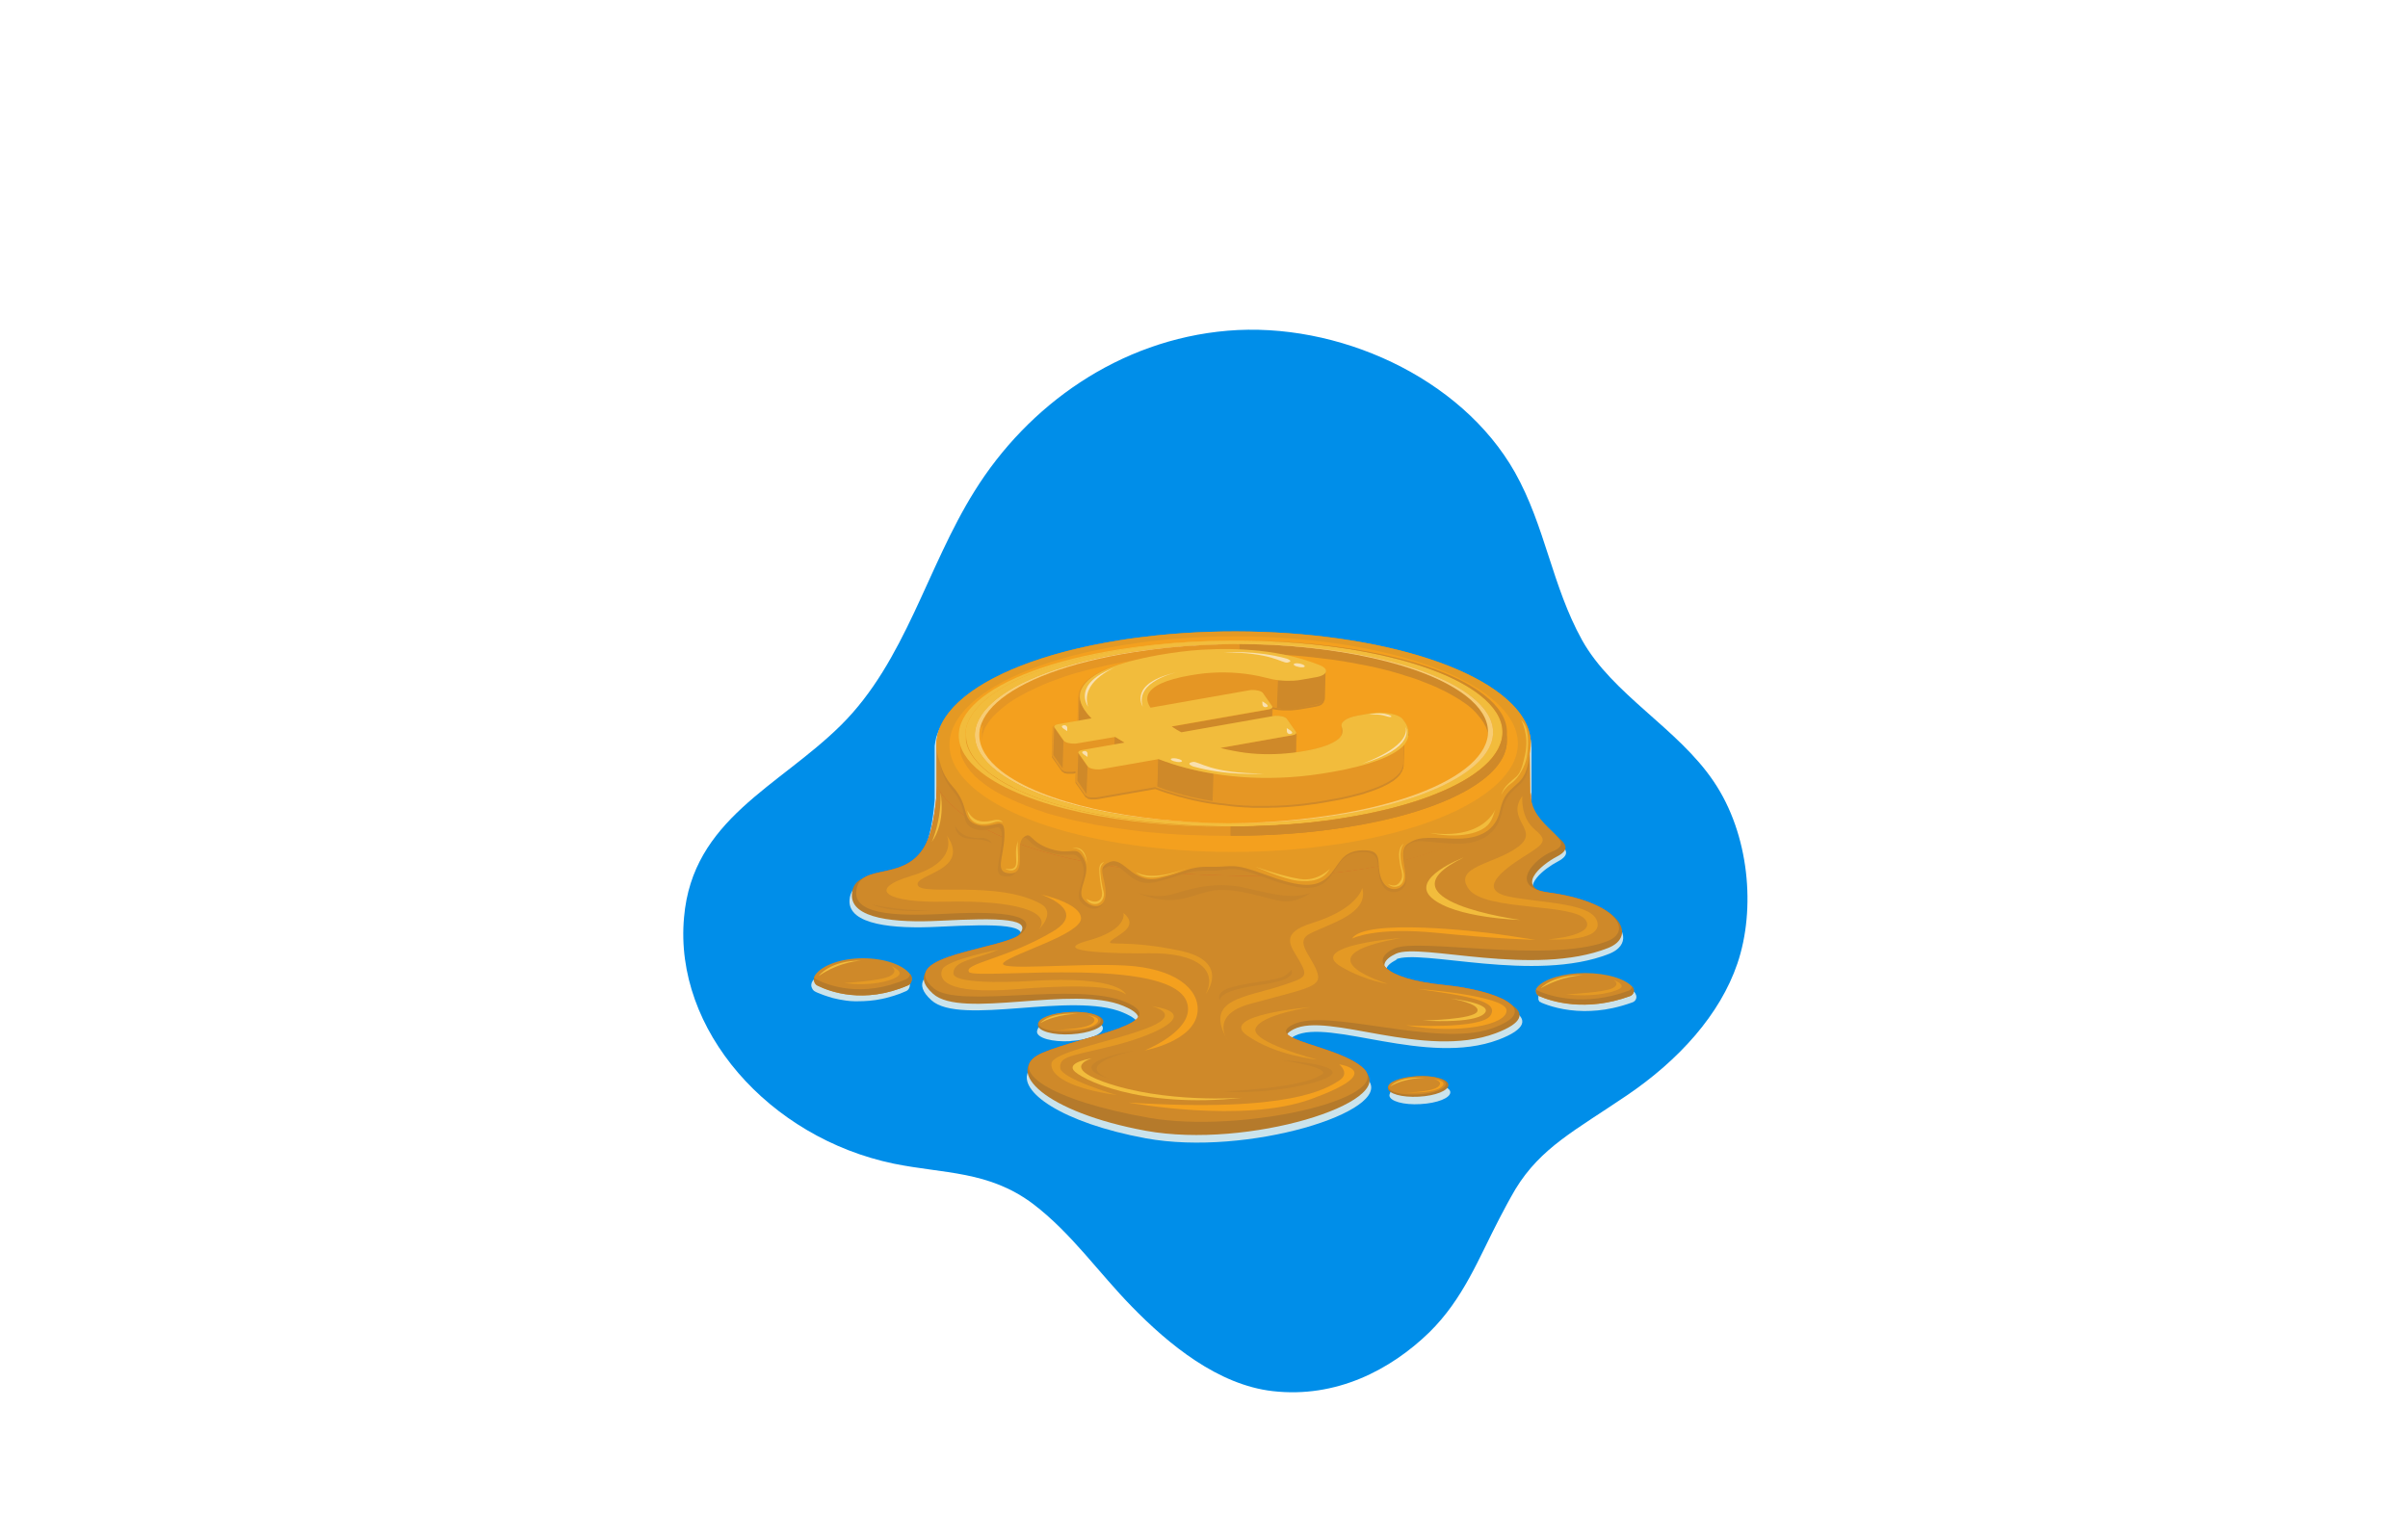 <?xml version="1.0" encoding="UTF-8"?>
<svg id="Layer_1" xmlns="http://www.w3.org/2000/svg" xmlns:xlink="http://www.w3.org/1999/xlink" version="1.1" viewBox="0 0 1400 880">
  <!-- Generator: Adobe Illustrator 29.5.0, SVG Export Plug-In . SVG Version: 2.1.0 Build 137)  -->
  <defs>
    <style>
      .st0 {
        fill: none;
      }

      .st1 {
        fill: #c7842a;
      }

      .st2 {
        isolation: isolate;
      }

      .st3 {
        clip-path: url(#clippath-1);
      }

      .st4 {
        clip-path: url(#clippath-3);
      }

      .st5 {
        clip-path: url(#clippath-2);
      }

      .st6 {
        fill: #cae3ec;
      }

      .st7 {
        fill: #e59624;
      }

      .st8 {
        fill: #008ee9;
      }

      .st9 {
        fill: #e49924;
      }

      .st10 {
        fill: #f9e0af;
      }

      .st11 {
        fill: #f2bc3c;
      }

      .st12 {
        fill: #b57a2b;
      }

      .st13 {
        fill: #da6226;
      }

      .st14 {
        clip-path: url(#clippath);
      }

      .st15 {
        fill: #cf8929;
      }

      .st16 {
        fill: #f4a01e;
      }

      .st17 {
        fill: #f7cc74;
      }
    </style>
    <clipPath id="clippath">
      <path class="st0" d="M876.1,425.6v5.3c0,20.8-34.7,40.9-93.3,50.1-6.5,1-13,1.9-19.6,2.6-15.8,1.7-31.9,2.4-47.7,2.3v-5.3c15.8.1,31.9-.7,47.7-2.3,6.6-.7,13.2-1.5,19.6-2.6,58.6-9.2,93.5-29.3,93.3-50.1Z"/>
    </clipPath>
    <clipPath id="clippath-1">
      <path class="st0" d="M627.2,420.6l.5-16c0,4,2.1,8.4,6.8,13.1l-.7,12.4c-4.6-4.8-6.8-5.5-6.6-9.5Z"/>
    </clipPath>
    <clipPath id="clippath-2">
      <path class="st0" d="M653.6,431.7l-.6,12.4c-1.8-1.1-3.5,1.4-5.3.3l.5-16c1.8,1.2,3.6,2.3,5.4,3.3Z"/>
    </clipPath>
    <clipPath id="clippath-3">
      <path class="st0" d="M705.5,449.8l-.5,16c-11.3-1.8-22.1-4.6-32.1-8.5l.5-16c10.1,3.9,20.8,6.7,32.1,8.5Z"/>
    </clipPath>
  </defs>
  <path class="st8" d="M871.7,708.6c2.9-5.6,6-11.4,9.4-17.2,14.8-24.2,34.6-34,64.8-54.5s54.1-46.9,64.2-76.6c10.8-31.7,7-75.2-13.7-105.8-20.8-31-58.9-50.6-76.6-82.3-17.5-31.6-21.4-66.2-39-97.5-31.4-55.6-103.6-87.8-167.1-82.4-63.3,5.4-116.1,43.5-147,93.1-27.9,44.5-40.2,99-77.7,136.2-36.2,35.9-86.4,54.8-91.3,111.8-6,65.4,49.4,128.1,121.8,143.2,29.3,6,55.3,4,81.2,23.5,22.3,17,38.1,40,57.3,59.6,21.5,22.1,50.2,45.6,82,49.2,36.8,4.2,68.4-12.3,90.9-34.1,20-19.6,28.9-43.4,40.8-66.2h0c0,0,.2,0,.2,0h-.2Z"/>
  <g>
    <g>
      <path class="st6" d="M811.4,557.9c14.2-6.5,80.7,13.9,124.2-3.3,11.8-4.7,11-15.5-4-23.4-6.9-3.8-17.2-7.2-30.8-9-2.2-.3-4.1-.7-5.7-1.2-11-5.3,3-16.1,10.5-20,7.6-4,5.3-7.2.4-11.4-4.4-5.1-14.5-12-15.6-22.8h0v-1.8h0c0-.1,0-30.2,0-30.2h0c0-3.6-.8-7.4-2.6-11.1h0c-.2-.6-.5-1.1-.8-1.6,0,0,0-.1,0-.1-.3-.5-.5-1-.8-1.5,0-.1,0-.1,0-.2-.3-.5-.6-1-.9-1.4,0-.1,0-.2-.2-.2-.3-.5-.6-.9-.9-1.4,0-.1-.2-.2-.3-.4-.3-.4-.6-.8-.9-1.2,0-.2-.3-.3-.4-.5-.3-.4-.6-.7-.9-1.1-.2-.2-.4-.4-.6-.6-.3-.3-.6-.6-.9-1l-.8-.8-.8-.8c-.5-.5-1.1-1-1.7-1.6-34.2-30.7-122.9-46.4-205.7-37.7-7.4.8-14.8,1.8-22.1,2.9-1.9.3-3.7.6-5.5.9-.4.1-.9.2-1.3.2-1.8.3-3.6.7-5.3,1h0c-1.7.3-3.4.7-5.1,1.1-.4.1-.8.2-1.2.3-1.7.4-3.4.7-5.1,1.1h-.2c-1.6.4-3.2.8-4.7,1.2-.4.1-.8.2-1.2.3-1.6.4-3.2.8-4.8,1.3,0,0-.2,0-.2.1-1.5.4-3,.8-4.4,1.3-.4.1-.7.2-1.1.3-1.5.5-3,.9-4.5,1.4q0,0-.2.1c-1.4.5-2.8.9-4.1,1.4-.3.1-.6.2-.9.3-1.4.5-2.8,1-4.2,1.5,0,0,0,.1-.2.1-1.3.5-2.6,1-3.9,1.5-.3.1-.5.2-.8.3-1.3.5-2.6,1.1-3.9,1.6,0,0,0,.1-.2.1-1.2.5-2.4,1.1-3.6,1.6-.2.1-.4.2-.7.3-1.2.6-2.4,1.2-3.6,1.7,0,0,0,0,0,.1-1.1.6-2.2,1.1-3.3,1.7-.2.1-.4.2-.5.3-1.1.6-2.2,1.2-3.3,1.9,0,0,0,0,0,.1-1,.6-2,1.2-3,1.8,0,.1-.3.2-.4.3-1,.6-2,1.3-3,2h0c-.9.6-1.8,1.3-2.7,2,0,.1-.2.2-.3.2-.9.7-1.8,1.4-2.6,2.1h0c-.8.7-1.6,1.4-2.4,2.1q0,.1-.2.2c-1.5,1.4-3,2.9-4.3,4.3,0,.1,0,.1,0,.2-1.3,1.5-2.4,3-3.5,4.5h0c-1,1.6-1.9,3.1-2.6,4.7h0c-.7,1.7-1.3,3.2-1.8,4.8h0c-.4,1.7-.7,3.3-.9,4.9h0c0,.8,0,1.6,0,2.4h0v-.2,29.3c-.5,6.5-1.8,17.8-4.7,25.2-8.5,22.3-29.4,17.1-38.2,23.6-3.7,1.7-6.3,4.4-6.6,9.4-.9,14.5,25.9,16.8,51.3,15.5,35.6-1.8,55.7-1.5,46.2,8.6l-.4.4c-12.5,6.8-51.3,10.6-53.9,21.5-2,3.3-1.1,7.2,4.4,12.2,16.8,15.2,82-5.3,111.5,7.2,5.9,2.5,8.5,4.7,8.7,6.8-5.7,7.5-39,13.5-55.8,20.6-4.5,1.9-7.1,4.1-7.9,6.5-6.7,11.7,19.3,30.2,68.2,39.2,59,10.8,143.8-15.8,129.4-33.8-.4-.9-1-1.8-1.9-2.7-10.7-10.3-39.7-14.6-44.7-20.1.5-.9,1.7-1.9,3.8-3,20.2-10.3,76.7,17.9,118.3,2.3,16.7-6.3,16.8-12.2,8.8-16.8-5.9-5.4-22.5-9.7-38.6-11.3-21-2.1-32.1-6.6-35.4-11.2-.7-2.6,1.7-5.2,6.4-7.4Z"/>
      <path class="st6" d="M951,577.7l-.3-.3h0c-4.2-4.6-15-7.9-27.6-7.9s-24.1,3.5-28,8.4c-.4.5-.6,1-.7,1.6v.8c0,0,0,.3,0,.4,0,0,0,.2,0,.3,0,.2,0,.4.2.6,0,0,0,0,0,0,0,.2.2.3.3.5,0,0,0,0,0,.2,0,0,.2.2.4.3,0,0,0,0,.2,0,.2,0,.4.3.6.4,4.2,1.8,13,4.8,24.9,4.9,5,0,10.5-.4,16.5-1.7,3.7-.8,7.6-1.9,11.7-3.4,2.2-.8,2.9-3.5,1.4-5.3Z"/>
      <path class="st6" d="M528,570h0c-4.2-5.4-15-9.3-27.6-9.3s-24.1,4.1-28,9.8c-.4.6-.6,1.2-.7,1.9v.8c0,.2,0,.3.1.5,0,0,0,.2.1.3.1.2.1.5.2.7,0,0,0,0,.1,0l.3.6c0,0,.1,0,.1.2.1,0,.2.3.4.4q.1,0,.2.2c.2.2.4.3.6.4.5.3,1.2.6,1.9.9.3,0,.7.3,1,.4.3,0,.5.2.8.3.4.2.8.3,1.3.5.8.3,1.8.6,2.7.9.8.3,1.7.5,2.6.8,2.3.6,4.9,1.1,7.7,1.5,1.6.2,3.3.4,5,.4s1.2,0,1.8,0c4.4,0,9.2-.3,14.3-1.4.7-.2,1.5-.3,2.2-.5,1.5-.4,3-.8,4.6-1.3,2.3-.7,4.7-1.6,7.1-2.7,1.4-.6,2.2-2.1,2.2-3.6s-.2-1.9-.8-2.6c0,0-.1-.1-.2-.3Z"/>
      <path class="st6" d="M622.4,605.3c10.6-.6,19-4,18.8-7.5,0-2.7-5.2-4.8-12.3-5.4-2.4-.2-5-.3-7.8,0-9.6.5-17.3,3.3-17.9,6.3-.2.4-.3.9-.3,1.3.2,3.6,8.9,6,19.5,5.4Z"/>
      <path class="st6" d="M831.8,630c-2.2-.2-4.7-.3-7.2,0-8.8.5-16,3-16.5,5.8-.2.4-.3.8-.3,1.2.2,3.3,8.3,5.6,18,5,9.8-.5,17.6-3.6,17.4-7-.2-2.5-4.9-4.4-11.4-4.9Z"/>
    </g>
    <g>
      <path class="st15" d="M890,432.2s0,0,0,0c0-8.4-4.4-17-13.6-25.3-34-30.5-122.1-46-204.3-37.4-7.4.8-14.7,1.7-21.9,2.9-66.3,10.7-106,35.2-105.8,60.9v-.2,31.6c0,8.5,4.5,17,13.7,25.3.6.5,1.1,1,1.7,1.5.2.2.4.3.6.5.4.3.8.6,1.2,1,.2.2.5.4.7.6.4.3.7.6,1.1.9.3.2.5.4.8.6.4.3.7.5,1.1.8.3.2.6.4.9.6.4.3.8.5,1.2.8.3.2.6.4.9.6.4.3.8.5,1.2.8.3.2.6.4,1,.6s.8.5,1.2.7c.3.2.7.4,1,.6.4.2.8.5,1.3.7.3.2.7.4,1,.6.4.2.9.5,1.3.7.3.2.7.4,1,.6.5.2.9.5,1.4.7.4.2.7.4,1.1.5.5.2,1,.5,1.5.7.3.2.7.3,1,.5.5.3,1.1.5,1.6.8.3.1.6.3.9.4.7.3,1.4.6,2.1.9l.6.3c.9.4,1.8.8,2.7,1.1.3.1.5.2.8.3.7.3,1.3.5,2,.8.4.1.7.3,1.1.4.6.2,1.2.4,1.8.7,0,0,.2.1.3.1.2.1.4.2.7.2.8.3,1.6.6,2.4.9.4,0,.7.3,1.1.4.8.3,1.6.5,2.4.8.3,0,.7.2,1,.3,1.1.4,2.3.7,3.4,1.1,0,0,.2,0,.3,0,1,.3,2.1.6,3.1,1,0,0,.3,0,.4,0s.3,0,.4,0c1.8.5,3.6,1,5.5,1.5.2,0,.5,0,.7.2,1.9.5,3.7,1,5.6,1.4,0,0,.2,0,.3,0,.2,0,.3,0,.5,0,1.7.4,3.4.8,5.2,1.2.2,0,.4,0,.5,0,1.8.4,3.6.8,5.4,1.1h.3c1.7.3,3.3.7,5,1,.3,0,.7,0,1,.2,1.6.3,3.3.6,5,.9,0,0,.2,0,.3,0,.2,0,.4,0,.6,0,1.5.2,3,.5,4.5.7.2,0,.4,0,.7,0,1.6.2,3.3.5,4.9.7.2,0,.3,0,.5,0,.2,0,.4,0,.6,0,1.6.2,3.2.4,4.8.6h0c1.6.2,3.3.4,5,.6.2,0,.4,0,.6,0,.2,0,.4,0,.6,0,1.6.2,3.3.3,4.9.5h.2c1.6.2,3.2.3,4.8.4.2,0,.4,0,.6,0h.6c1.7,0,3.3.3,5,.4h.4c1.6,0,3.1.2,4.7.3h1.3c1.7,0,3.4.2,5.1.3h.6c1.5,0,3.1,0,4.7.2h1.2c1.8,0,3.5,0,5.3,0h13.5c1.9,0,3.8,0,5.7,0h.6c2.2,0,4.3,0,6.5-.2h.3c2.2,0,4.3-.2,6.5-.3h.7c2.7-.2,5.5-.3,8.2-.6h0c2.8-.2,5.5-.5,8.3-.7h.2c1.1,0,2.1-.2,3.2-.3,7.4-.8,14.7-1.7,21.9-2.9,2-.3,4.1-.7,6.1-1h0c2-.4,4-.7,6-1.1.5,0,.9-.2,1.3-.3,1.5-.3,3-.6,4.5-.9.7-.2,1.4-.3,2.1-.5,1.2-.3,2.4-.5,3.6-.8.8-.2,1.5-.4,2.3-.6,1.1-.3,2.2-.5,3.2-.8h.2c1.5-.4,3-.8,4.5-1.2.4,0,.8-.2,1.2-.3,1.3-.4,2.5-.7,3.8-1.1.3,0,.6-.2,1-.3,1.5-.4,2.9-.9,4.4-1.4.3,0,.6-.2,1-.3,1.2-.4,2.3-.8,3.5-1.2.3,0,.7-.2,1-.4,1.4-.5,2.7-1,4.1-1.5.2-.1.4-.2.7-.3.7-.3,1.5-.6,2.2-.8.4-.1.7-.3,1.1-.4.4-.2.8-.3,1.2-.5,1-.4,2-.8,3-1.3.3-.1.6-.2.9-.4,1.2-.5,2.5-1.1,3.7-1.6.3-.1.6-.3.8-.4l1.8-.9c.3-.2.7-.3,1-.5.2-.1.5-.2.7-.4,1.1-.6,2.2-1.1,3.2-1.7.2-.1.3-.2.5-.3,1-.5,1.9-1.1,2.8-1.6.2-.1.3-.2.5-.3,0,0,.2-.1.2-.1.3-.2.7-.4,1-.6.8-.5,1.5-.9,2.3-1.4.4-.3.9-.6,1.3-.9.7-.4,1.3-.9,1.9-1.3,0-.1.3-.2.4-.3.3-.2.6-.5,1-.7.5-.4,1-.7,1.5-1.1.5-.3.9-.7,1.3-1,.5-.4.9-.7,1.4-1.1.2-.1.3-.3.4-.4.3-.2.6-.5.8-.7.4-.3.8-.7,1.1-1,.4-.4.8-.8,1.2-1.1.4-.3.7-.7,1-1,0-.1.2-.2.3-.3.3-.3.6-.6.8-.9.3-.3.6-.6.9-.9.4-.4.7-.9,1.1-1.3.2-.3.5-.6.7-.9q0-.1,0-.2c.3-.4.6-.8.9-1.2.2-.3.4-.5.6-.8.4-.7.9-1.3,1.2-2,0-.1,0-.2.2-.3h0c.4-.7.8-1.5,1.2-2.2,0-.2.2-.5.3-.7.2-.5.4-1,.6-1.4,0,0,0-.1,0-.1,0-.3.2-.6.3-1,.2-.4.3-.9.5-1.3,0-.3.2-.7.3-1,0-.4.2-.7.3-1.1v-.2c0-.4,0-.8.2-1.2,0-.4,0-.8.2-1.2,0-.4,0-.8,0-1.2s0-.9,0-1.4h0c0-.1-.4-31.9-.4-31.9Z"/>
      <path class="st9" d="M876.4,406.9c-34-30.5-122.1-46-204.3-37.4-7.4.8-14.7,1.7-21.9,2.9-87.9,14.2-129.2,52.7-92.2,86,34,30.5,122.1,46,204.3,37.4,7.4-.8,14.7-1.7,21.9-2.9,88-14.2,129.3-52.7,92.2-86Z"/>
      <path class="st16" d="M674.1,372.3c78.7-8.3,162.9,6.6,195.4,35.8,35.4,31.8-4.1,68.6-88.1,82.2-6.9,1.1-13.9,2-21,2.8-78.6,8.3-162.9-6.6-195.4-35.8-35.4-31.8,4.1-68.6,88.1-82.2,6.9-1.1,13.9-2.1,21-2.8Z"/>
      <path class="st13" d="M544.9,457.2s-1,19.2-5.1,30.1c-10.6,27.9-40.8,12.5-42,31.4-.9,14.2,28.2,13.9,52.9,12.6,34.7-1.8,52.9,1.3,43.6,11.1-9.3,9.8-74.8,12.6-51.4,32.3,14.4,12.1,82.7-4.2,111.4,7.9,28.7,12.1-25.1,19.8-48,29.5-23.2,9.8,4.7,28,61.9,37.9,53.7,9.3,142.7-11.2,124.6-28.7-13.9-13.4-58.6-16.6-41.2-25.5,19.7-10.1,83.3,13.4,115.4,2.3,32-11.1,1.8-22.4-26.9-25.3-37.4-3.8-43.2-15-29.4-21.3,13.9-6.3,88.9,8.6,123.2-4,16.7-6.1,4.9-23.4-33.4-28.5-24.9-3.3-7.5-20.2,1.6-23.7,17.6-6.8-13.2-13-12-33.2,0,0-38.5,44.3-138.4,46.9-185.3,4.8-206.8-51.8-206.8-51.8Z"/>
      <path class="st12" d="M545.8,462.5s-.6,14.1-4.8,25.1c-10.8,28.4-44.6,13.2-45.7,32.4-.9,14.4,25.8,16.7,50.9,15.4,35.4-1.8,55.4-1.5,45.8,8.5-9.5,10-73.6,12.2-49.6,33.9,16.6,15.1,81.5-5.2,110.7,7.1,29.3,12.3-23.6,17.8-47,27.7-23.6,10,1.9,34.2,60,44.9,59.7,10.9,146.1-16.7,127.6-34.5-14.1-13.6-59.3-15.5-41.6-24.5,20-10.3,76.2,17.7,117.5,2.3,32.3-12.1,1.8-22.9-27.3-25.8-38.1-3.9-44.7-14.1-30.6-20.5,14.1-6.4,80.1,13.8,123.3-3.3,16.8-6.7,7.8-25.9-31.2-31-25.4-3.3-7.4-17.6,1.5-22.2,17.4-9.1-17.4-14.5-16.1-35,0,0-35,44.5-136.8,47.1-188.9,4.7-206.6-47.6-206.6-47.6Z"/>
      <path class="st15" d="M544.9,457.2s-1,19.2-5.1,30.1c-10.6,27.9-40.8,12.5-42,31.4-.9,14.2,28.2,13.9,52.9,12.6,34.7-1.8,52.9,1.3,43.6,11.1-9.3,9.8-74.8,12.6-51.4,32.3,14.4,12.1,82.7-4.2,111.4,7.9,28.7,12.1-25.1,19.8-48,29.5-23.2,9.8,4.7,28,61.9,37.9,53.7,9.3,142.7-11.2,124.6-28.7-13.9-13.4-58.6-16.6-41.2-25.5,19.7-10.1,83.3,13.4,115.4,2.3,32-11.1,1.8-22.4-26.9-25.3-37.4-3.8-43.2-15-29.4-21.3,13.9-6.3,88.9,8.6,123.2-4,16.7-6.1,4.9-23.4-33.4-28.5-24.9-3.3-7.5-20.2,1.6-23.7,17.6-6.8-13.3-14.1-12-34.3,0,0-38.4,45.4-138.4,48-185.3,4.8-206.8-51.8-206.8-51.8Z"/>
      <path class="st1" d="M546.7,439.3s-1.5,10.2,7,20.2c10.2,11.9,3.6,19.9,13.5,22.7,10,2.8,15.5-7.3,15.3,5.7-.3,13-6.9,21.8,3.2,21.8s2.4-16.8,7.5-21.2c5.1-4.3,3.1,2.9,16.1,6.9,13,4.1,15.6-2,19.5,5.8,4.5,9.1-4.6,17.3-.6,22.9,4.1,5.6,14,6.8,14-3.4s-5.9-13.8,2.5-17.1c8.4-3.3,11.7,12.9,27.2,9.3s17.2-6.8,30.8-6.6c13.5.3,10.6-4.1,31.3,3.5,20.7,7.7,30.7,8.6,37.3,2.3,6.6-6.4,7.4-16.4,20.4-16.6,13-.3,7.6,8.6,11.2,17.5,3.6,8.9,13.2,6.2,14.5.4,1.3-5.9-4.6-18.4,1.3-22.2,5.9-3.8,9.4-1.4,26.7-.6,17.4.8,25.4-7.6,27.7-17.8,2.3-10.2,4.7-11.1,11.1-17.3,6.4-6.1,3.9-15.4,3.9-15.4,0,0-1,2.6-12.7,14.6s-31,37.1-135.8,43.2c0,0-68.6,5.4-135.5-14.5,0,0-44.6-10.4-57.4-44.1Z"/>
      <path class="st9" d="M546.2,434.8s-2.5,11.1,7.8,22.7,4.5,19.4,14.4,22.2c9.8,2.8,15.9-6.8,15.6,6.1-.3,12.9-6.4,22,3.5,22s2.3-16.4,7.4-20.7c5-4.3,3.3,2.5,16.1,6.6,12.9,4,14.4-3,19.2,5.8s-4.5,17.6-.5,23.2c4,5.5,13.1,6.8,13.1-3.3s-5.8-14.9,2.5-18.2c8.3-3.3,13.1,13.1,28.5,9.6,15.4-3.5,16.6-7.1,30-6.8,13.4.3,12.1-2.8,32.5,4.8,20.4,7.6,29.2,7.3,35.8,1,6.6-6.3,7.3-15.1,20.2-15.4s7.3,7.8,10.8,16.6,12.6,6.8,13.9,1c1.3-5.8-4.3-17.6,1.5-21.4s8.8-3.8,26-3c17.1.8,25.2-5.8,27.5-15.9s5-11.1,11.3-17.1c6.3-6.1,5.8-18.2,5.8-18.2,0,0,1.5,2.3-10.1,14.1-11.6,11.9-35.8,39.8-139.4,45.9,0,0-67.8,5.3-133.9-14.4,0,0-46.9-13.9-59.5-47.2Z"/>
      <path class="st9" d="M550.5,485.8s7.3,15.1-20.4,23.4c-27.7,8.3-13.4,15.9,19.2,15.1,41.6-1,62.5,6.1,54.7,16.1,0,0,10.3-9.8,1-14.9-25.5-13.9-69.1-4.3-71.4-10.8-2.3-6.5,31.2-8.3,16.9-28.9Z"/>
      <path class="st9" d="M580.2,552.3c1-.4-29.8,5.8-32.3,11.3s1,14.9,42.9,11.6c41.9-3.3,58.2-1,63.8,3,0,0-3.3-11.1-55.2-7.8,0,0-45.1,3-45.1-4.5,0-7.5,12.8-8,25.9-13.6Z"/>
      <path class="st9" d="M669.5,585.1s17.9,4-.5,11.9c-18.4,7.8-57,14.4-57.7,21.4-.8,7.1,11.1,14.6,38.1,18.4,0,0-32.8-9.6-33-15.9-.3-6.3,4.7-6.6,27-11.9,28.9-6.7,55.8-19.9,26.1-23.9Z"/>
      <path class="st9" d="M762,585.6s-54,4.5-37.1,16.4,40.8,14.1,40.8,14.1c0,0-38.7-10.1-35.7-18.1,3-8.1,32-12.4,32-12.4Z"/>
      <path class="st9" d="M814.2,545.5c.9-.2-56.2,4.3-34,16.9,14.4,8.2,27.2,9.8,26.5,9.6-.8-.3-52.8-15.9,7.5-26.5Z"/>
      <path class="st9" d="M885.1,462.8s-1.5,12.4,7.6,19.9c7.5,6.3,4.8,8.1-6.8,15.4-12.8,8.1-27.5,19.7-7.8,23.4,19.7,3.8,48.7,3.5,50.7,15.1s-28.7,9.6-28.7,9.6c0,0,27.7-2,21.9-11.1-6.6-10.3-58.7-5-68.1-18.2s15.4-14.4,28.7-24.5c13.3-9.9-7.6-15.5,2.5-29.6Z"/>
      <path class="st16" d="M605.2,520.1s27.7,9.1,7.1,21.4c-26.7,16-52.4,18.7-48.9,23.7s129.1-11.6,127.3,22.2c-.7,13.6-25.2,23.4-25.2,23.4,0,0,29.5-5.3,30.8-22.9.9-12.9-13.1-25-42.4-26.5-29.2-1.5-76.1,3.5-70.3-1.8s44.6-16.4,44.9-25.5c.1-9-23.3-14-23.3-14Z"/>
      <path class="st16" d="M656.1,641.1s66.6,12.4,106.1-2c44.8-16.3,16.4-20.2,16.4-20.2,0,0,6.8,5.3-.3,9.6-7,4.3-27.6,18.6-122.2,12.6Z"/>
      <path class="st16" d="M824,575s51.4,3.8,51.9,12.4-28,14.1-58.5,8.8c0,0,44.1,2.5,49.2-5.8,5.1-8.3-12.3-11.1-42.6-15.4Z"/>
      <path class="st16" d="M786,545.8s12.9-7.1,50.2-3.3c33.3,3.4,56.5,4,56.5,4,0,0-11.3-1.8-21.7-3.3s-77.5-9.5-85,2.6Z"/>
      <path class="st11" d="M634.9,615.4s-14.1,2-10.8,6.8,37.8,22.7,98.3,16.1c0,0-45.6,3.5-80.9-9.3-24.5-8.9-6.6-13.6-6.6-13.6Z"/>
      <path class="st11" d="M843.2,580.6s26,2.8,19.7,8.8c-6.3,6.1-35.8,4-35.8,4,0,0,29.8-.5,31.8-5.3,1.9-4.8-15.7-7.5-15.7-7.5Z"/>
      <path class="st1" d="M660,518.7s11.3,4.7,23.4.8c12.1-4,25.9-6.6,40.8-3.2,14.9,3.4,26.9,6.8,37.6,3,0,0-7.8,5.9-16.5,4.7-8.7-1.1-28.6-9.1-42.4-5.7-13.6,3.4-21.7,9.3-42.9.4Z"/>
      <path class="st1" d="M750.6,563.9s5.1,5.5-16.3,8.5c-21.4,3-24.8,6.6-25,9.1,0,0-3.6-4.5,7.2-7.6,10.8-3,26.3-3.8,30.3-6.4,4-2.7,3.8-3.6,3.8-3.6Z"/>
      <path class="st1" d="M506.9,525.9s11.3,5.5,35.7,3.4c0,0-15.7.9-35.7-3.4Z"/>
      <path class="st1" d="M744.7,616.4s30.6,1.9,30.1,7.4c-.6,5.5-39,13-63,10.8,0,0,43.7-1.7,55.8-9.3,0,0,11-3.6-22.9-8.9Z"/>
      <path class="st1" d="M659.1,611c.6,0-44.8,7-13.6,16.5,0,0-24.6-7.5,13.6-16.5Z"/>
      <path class="st1" d="M555.3,480.1s-.4,7.4,9.8,7.8,11.7,2.6,11.7,2.6c0,0-2.1-3.6-6.3-3.3-4.3.3-11.9-.3-15.2-7.1Z"/>
      <g>
        <path class="st15" d="M947.7,579.2c2.2-.8,2.9-3.5,1.4-5.3-4-4.7-14.9-8.1-27.6-8.1s-23.9,3.5-27.8,8.3c-1.4,1.7-.8,4.3,1.3,5.2,7.1,3.1,27,9.4,52.7-.1Z"/>
        <path class="st12" d="M949.2,574l-.3-.3c-.2,1.1-1,2-2.1,2.4-25.8,9.5-45.7,3.1-52.7,0-.4-.2-.7-.4-1-.7-.3,1.5.4,3.1,1.9,3.8,7.1,3,26.9,9.4,52.7,0,2.2-.8,3-3.5,1.5-5.2Z"/>
        <path class="st9" d="M938,569.8s6.1,2.1,4.6,4.3-14.6,6.1-32,4.1c0,0,22.2-1.1,26.9-3.6,4.9-2.5.5-4.8.5-4.8Z"/>
        <path class="st11" d="M895.8,574.6c-.3.2,6.6-7.9,24.9-7.6,0,0-12,.2-24.9,7.6Z"/>
      </g>
      <g>
        <path class="st15" d="M527.9,572.9c2.2-.9,2.9-4.1,1.4-6.2-4-5.6-14.9-9.5-27.6-9.5s-23.9,4.1-27.8,9.8c-1.4,2-.8,5.1,1.3,6.1,7.1,3.5,27,11,52.7-.2Z"/>
        <path class="st12" d="M529.4,566.7l-.3-.3c-.2,1.2-1,2.4-2.1,2.9-25.8,11.2-45.7,3.7-52.7,0-.4-.2-.7-.5-1-.8-.3,1.8.4,3.7,1.9,4.5,7.1,3.5,26.9,11.1,52.7,0,2.2-1,3-4.2,1.5-6.3Z"/>
        <path class="st9" d="M518.2,561.8s6.1,2.4,4.6,5-14.6,7.2-32,4.8c0,0,22.2-1.3,26.9-4.2,4.9-2.9.5-5.6.5-5.6Z"/>
        <path class="st11" d="M476,567.5c-.3.2,6.6-9.3,24.9-8.9,0,0-12,.1-24.9,8.9Z"/>
      </g>
      <g>
        <path class="st12" d="M641.5,593.9c.2,3.6-8.2,6.9-18.7,7.5s-19.2-1.8-19.4-5.4c-.2-3.6,8.2-6.9,18.7-7.5s19.2,1.9,19.4,5.4Z"/>
        <path class="st15" d="M640,593.2c.2,3.2-7.8,6.2-17.8,6.7s-18.3-1.6-18.4-4.7c-.2-3.2,7.8-6.2,17.8-6.7,9.9-.6,18.2,1.5,18.4,4.7Z"/>
        <path class="st11" d="M604.9,594.9s4.5-6.4,21.8-5.4c0,0-12.4,0-21.8,5.4Z"/>
        <path class="st16" d="M632.4,590.3s7.8.8,5.7,4.1-11.6,4.9-22.9,4.3c0,0,18.8,0,20.9-4.8,0,.1,1.6-2.2-3.7-3.6Z"/>
      </g>
      <g>
        <path class="st12" d="M842.1,630.8c.2,3.3-7.5,6.4-17.3,6.9-9.7.5-17.7-1.7-17.9-5s7.5-6.4,17.3-6.9c9.7-.5,17.7,1.7,17.9,5Z"/>
        <path class="st15" d="M840.6,630.2c.2,2.9-7.2,5.7-16.4,6.2s-16.9-1.5-17-4.4c-.2-2.9,7.2-5.7,16.4-6.2s16.8,1.4,17,4.4Z"/>
        <path class="st11" d="M808.3,631.7s4.1-5.9,20.1-5c0,0-11.4-.1-20.1,5Z"/>
        <path class="st16" d="M833.7,627.4s7.2.8,5.2,3.8-10.7,4.5-21.2,4c0,0,17.4,0,19.3-4.4,0,.1,1.5-2.1-3.3-3.4Z"/>
      </g>
      <path class="st9" d="M713.7,604.9s-10.7-14.7,13.2-21.2c34.8-9.5,42.4-9.8,38.6-19.3-3.8-9.5-12.9-17-3.8-21.6,12-6,34.4-11.7,30.3-26.5,0,0-2.3,12.1-29.1,20.4-19.2,5.9-12.5,13.3-7.9,21.2,5.7,9.8,4.7,10.4-8.3,14.7-22.4,7.7-47.3,7.7-33,32.3Z"/>
      <path class="st9" d="M653.3,530.9c-.6-.5,3.8,9.3-20.9,16.1s20.1,7.6,35.3,7.3c29.2-.5,40.3,10.3,33.3,23.7,0,0,14.9-18.9-14.9-25.2-31.5-6.7-43.9-2.3-40.1-5.8s16.7-8,7.3-16.1Z"/>
      <path class="st11" d="M851,498.6s-32,12.1-18.4,23.7,51.2,12.6,51.2,12.6c0,0-84.7-11.3-32.8-36.3Z"/>
      <path class="st11" d="M562.4,471.2s.6,7.9,8.7,8.1c6.8.1,7.3-2.7,11.9-1.2,0,0-1.2-2-5.1-1.2-4,.9-11.3,2.7-15.5-5.7Z"/>
      <path class="st11" d="M584.4,505.2s5,2.7,6.8-1.1c1.8-3.9-.4-12.7.9-15.6,0,0-1.7,3.1-1.4,9,.3,5.8.7,8.5-6.3,7.7Z"/>
      <path class="st11" d="M623.1,493.4s3.6-.9,5.9,1.8c2.2,2.7,2.9,6.1,3,7,0,.1-.2-11.5-8.9-8.8Z"/>
      <path class="st11" d="M631.6,522.7s1.7,3.3,5.3,3c3.7-.2,5.6-4.3,4.7-7.3-.9-3-2.3-11.5-1.8-13.8s2.2-3.4,2.2-3.4c0,0-3,.5-2.9,4.3,0,3.7.8,9.3,1.5,12.6.7,3.2-.8,8.9-9,4.6Z"/>
      <path class="st11" d="M660.4,507.1s3.4,4,11.8,3c8.4-1,18.2-5.4,18.2-5.4,0,0-19.5,8.4-30,2.4Z"/>
      <path class="st11" d="M729.7,503.9s16.4,7.3,24.7,8.2c8.3.9,14.9-.4,18.8-6.9,0,0-7.2,7.6-17.5,5.9-10.3-1.6-26-7.2-26-7.2Z"/>
      <path class="st11" d="M807,514.1s2.6,2.6,6.1,1.1,3.4-6.2,2.8-8.3c-.6-2.1-3.6-11.7.2-16.3,0,0-3.3,1.6-2.6,8.4.6,6.9,3,9.6.8,13.2-2.2,3.7-4.9,2.8-7.3,1.9Z"/>
      <path class="st11" d="M831.2,484.3s12.9,3.2,24.6.2c11.7-3,11.9-9.6,13.6-14,0,0-6.5,18.1-38.2,13.8Z"/>
      <path class="st11" d="M872.8,462.3c0,.2,1.4-3.8,5.9-6.9,4.5-3,8.3-10.8,9-15.2.6-4.3,2.3-16.4-3.3-21.5,0,0,4.8,8.4,2.3,20-2.5,11.5-3.9,11.9-7.2,14.7-3.4,3-5.4,4.8-6.7,8.9Z"/>
      <path class="st11" d="M541.7,489.6s5.7-12.1,5.1-28.6c0,0,3.5,16.6-5.1,28.6Z"/>
    </g>
    <path class="st7" d="M857.2,411.8c.3.3.6.5.9.8l.5.5c.3.2.5.5.8.7l.5.5.7.7.5.5c.2.2.4.5.7.7,0,.2.3.3.4.5.2.3.4.5.6.8,0,.1.2.3.3.4.3.4.6.8.9,1.2,0,.1,0,.2.2.2.2.3.4.7.6,1,0,.2.2.3.3.5,0,.3.3.5.4.8,0,.2.2.3.3.5s.2.5.3.7.2.4.2.5c0,.2.2.5.3.7s0,.4.2.5c0,.2.2.5.2.7,0,.2,0,.3.2.5,0,.3,0,.5.2.8,0,.2,0,.3,0,.5.3,1.3.4,2.6.4,3.9h0v-5.3h0v-1.6c0-.4,0-.7,0-1.1s0-.2,0-.3c0-.3,0-.6-.2-1,0-.1,0-.2,0-.3,0-.4-.2-.7-.3-1.1,0-.1,0-.2,0-.3,0-.3-.2-.7-.3-1,0-.1,0-.1,0-.2,0-.4-.3-.7-.4-1.1,0-.1,0-.2,0-.3-.4-.8-.8-1.5-1.2-2.3,0-.1,0-.2-.2-.3-.2-.3-.4-.7-.7-1,0-.2-.3-.4-.4-.6-.2-.2-.3-.5-.5-.7,0-.2-.3-.3-.4-.5-.2-.3-.4-.5-.6-.8,0-.1,0-.2-.2-.2-.3-.3-.6-.7-.9-1q0-.1-.2-.2c-.3-.4-.7-.7-1-1.1h0c-1.3-1.3-2.7-2.5-4.3-3.8-.7-.5-1.4-1.1-2.2-1.6,0-.1-.3-.2-.4-.3-.7-.5-1.5-1-2.3-1.5,0-.1-.3-.2-.4-.3-.8-.5-1.6-1-2.4-1.5h0c-.8-.6-1.7-1.1-2.6-1.6-.2-.1-.4-.2-.5-.3-.9-.5-1.8-.9-2.7-1.4-.2-.1-.3-.2-.5-.2-.9-.4-1.8-.9-2.7-1.3,0,0-.2-.1-.3-.1-1-.4-2-.9-3-1.3l-.6-.3c-1-.4-2-.9-3.1-1.3-.2-.1-.3-.1-.5-.2-1-.4-2-.8-3.1-1.2,0-.1-.3-.1-.4-.2-.8-.3-1.7-.6-2.5-.9-.2-.1-.5-.2-.7-.2-.3-.1-.7-.2-1.1-.4-.9-.3-1.8-.6-2.7-.9-.3-.1-.7-.2-1-.3-1.2-.4-2.4-.8-3.7-1.1,0,0-.2-.1-.4-.1-.9-.3-1.8-.5-2.7-.8-.2,0-.4-.1-.5-.1-1.2-.3-2.5-.7-3.8-1-.3-.1-.7-.2-1-.3-1.6-.4-3.2-.8-4.9-1.2,0,0-.2,0-.3-.1-.5-.1-1-.2-1.6-.3-.9-.2-1.9-.4-2.8-.6-.7-.1-1.4-.3-2-.4-.9-.2-1.8-.4-2.7-.6-.2,0-.4-.1-.6-.1-.6-.1-1.2-.2-1.7-.3-.8-.1-1.5-.3-2.3-.4s-1.6-.3-2.5-.4c-.8-.1-1.5-.3-2.3-.4-.2,0-.4-.1-.7-.1-.7-.1-1.4-.2-2-.3-.7-.1-1.3-.2-2-.3-.9-.1-1.9-.3-2.9-.4-.6-.1-1.3-.2-1.9-.3,0,0-.3,0-.4-.1-.2,0-.4,0-.6-.1-2.8-.4-5.6-.7-8.4-1h-.3c-2.8-.3-5.6-.6-8.4-.8-.3,0-.5-.1-.8-.1h-.4c-2.7-.2-5.4-.4-8.1-.6-.3,0-.5,0-.8-.1h-.7c-2.7-.2-5.5-.3-8.2-.4h-1.4c-2.9-.1-5.7-.2-8.6-.3h-.7c-3.1-.1-6.1-.1-9.2-.1h-.5c-3.4,0-6.8.1-10.2.2h0c-1.8.1-3.6.1-5.5.2-.6,0-1.2.1-1.8.1-1.2.1-2.4.1-3.6.2h-.6c-.4,0-.7.1-1.1.1-1.6.1-3.3.2-4.9.3-.6,0-1.2.1-1.8.1-2,.2-4,.3-6,.5h-.4c-1.7.2-3.5.3-5.2.5-6.4.7-12.7,1.5-18.9,2.5h0c-1.8.3-3.6.6-5.4.9-.6.1-1.2.2-1.8.3-1.2.2-2.4.4-3.6.7-.7.1-1.4.3-2.1.4-1.1.2-2.1.4-3.2.6-.7.2-1.4.3-2.1.5-1,.2-2,.4-3,.7-.7.2-1.4.3-2.1.5-1,.2-1.9.5-2.9.7-.7.2-1.3.3-2,.5-1,.2-1.9.5-2.8.8-.6.2-1.3.3-1.9.5-1,.3-1.9.6-2.9.8-.5.2-1.1.3-1.6.5-1.2.4-2.3.7-3.5,1.1-.3.1-.6.2-.8.3h0c-.2.1-.3.1-.5.2-1.1.4-2.1.7-3.1,1.1-.4.1-.8.3-1.1.4-.8.3-1.6.6-2.4.9-.4.1-.8.3-1.2.4-.8.3-1.6.6-2.5,1-.3.1-.6.2-.9.3,0,0-.2.1-.3.1-.9.4-1.8.8-2.7,1.2l-.6.3c-.9.4-1.9.8-2.8,1.3,0,0,0,.1-.2.1-.7.3-1.4.7-2.1,1-.2.1-.3.2-.5.2-.6.3-1.3.7-1.9,1-.4.2-.9.4-1.3.7-.6.4-1.3.7-1.9,1.1-.3.2-.6.3-.9.5,0,0,0,.1-.2.1-.5.3-.9.6-1.4.8-.4.3-.9.5-1.3.8-.4.3-.9.6-1.3.8s-.7.5-1.1.7c0,0,0,.1-.2.1-.3.2-.6.5-.9.7-.4.3-.9.6-1.3,1-.3.2-.6.5-.9.7-.3.2-.6.5-.9.7,0,.1-.2.1-.2.2-.3.2-.5.5-.8.7-.4.3-.7.7-1.1,1-.3.2-.5.5-.8.7-.2.2-.4.4-.6.6s-.2.3-.4.4l-.7.7c-.3.3-.6.7-.9,1-.2.2-.4.5-.6.7s-.2.3-.3.4c-.2.2-.3.4-.5.6s-.4.5-.5.7c-.3.4-.5.7-.7,1.1,0,.2-.3.4-.4.7,0,.1,0,.1,0,.2-.2.3-.4.6-.5,1,0,.2-.2.4-.3.6-.3.5-.5,1.1-.8,1.6,0,0,0,.1,0,.1h0c-.2.6-.5,1.2-.6,1.8,0,.2,0,.4-.2.6,0,.4-.2.7-.3,1.1h0c0,.4,0,.7,0,.9,0,.3,0,.7-.2,1,0,.3,0,.6,0,.9,0,.3,0,.6,0,.8v.3h0v5.3h0v-.3c0-1,0-1.9.3-2.9,0-.4,0-.7.2-1.1,0-.2,0-.4.2-.7,0-.4.2-.7.3-1.1,0-.2.2-.4.2-.7,0-.4.3-.7.4-1.1,0-.2.2-.4.3-.6.2-.4.3-.7.5-1.1,0-.2.2-.4.4-.6.2-.4.4-.7.6-1.1h0s0,.1,0,.3c0,.2,0,.4,0,.5,0,.4-.2.8-.3,1.1h0c0,.4,0,.7,0,.9,0,.3,0,.7-.2,1,0,.3,0,.6,0,.9,0,.3,0,.6,0,.8v.3h0v5.3h0c0-.4,0-.8,0-1.2,0-.3,0-.6,0-.9,0-.3,0-.7.2-1,0-.3,0-.6,0-.8,0-.4.2-.8.3-1.3,0-.2,0-.4,0-.5.2-.6.4-1.2.6-1.8,0-.1,0-.2,0-.2.2-.5.5-1,.7-1.5,0-.2.2-.4.3-.6.2-.4.4-.8.7-1.1,0-.2.3-.5.4-.7.2-.4.5-.7.7-1.1.2-.2.4-.5.5-.7.3-.3.5-.7.8-1s.4-.5.6-.7c.3-.3.6-.7.9-1,.2-.2.4-.5.7-.7l1-1c.2-.2.5-.5.8-.7.4-.3.7-.7,1.1-1,.3-.2.5-.5.8-.7.4-.3.8-.6,1.2-1,.3-.2.6-.5.9-.7.4-.3.9-.6,1.3-1,.3-.2.6-.5.9-.7.4-.3.8-.5,1.2-.8s.8-.6,1.3-.9c.4-.3.9-.5,1.3-.8.5-.3.9-.6,1.4-.8.3-.2.7-.4,1.1-.6.6-.4,1.3-.7,1.9-1.1.4-.2.8-.4,1.3-.7.6-.3,1.3-.7,1.9-1,.8-.4,1.7-.8,2.5-1.2,0,0,0-.1.2-.1.9-.4,1.8-.8,2.8-1.3l.6-.3c1-.4,2-.8,3-1.3.3-.1.6-.2.9-.4.8-.3,1.6-.6,2.4-1,.4-.1.8-.3,1.2-.4.8-.3,1.6-.6,2.4-.9.4-.1.8-.3,1.1-.4,1-.4,2.1-.7,3.1-1.1.2-.1.3-.1.5-.2.3-.1.6-.2.8-.3,1.2-.4,2.3-.7,3.5-1.1.5-.2,1.1-.3,1.6-.5,1-.3,1.9-.6,2.9-.8.6-.2,1.2-.3,1.9-.5.9-.3,1.9-.5,2.9-.8.7-.2,1.3-.3,2-.5,1-.2,1.9-.5,2.9-.7.7-.2,1.4-.3,2.1-.5,1-.2,2-.4,3-.7.7-.2,1.4-.3,2.1-.5,1.1-.2,2.1-.4,3.2-.6.7-.1,1.4-.3,2.1-.4,1.2-.2,2.4-.4,3.6-.7.6-.1,1.2-.2,1.8-.3,1.8-.3,3.7-.6,5.5-.9,6.2-1,12.6-1.8,18.9-2.5,2.9-.3,5.8-.6,8.6-.8.8-.1,1.5-.1,2.3-.2,3-.2,6-.4,9-.6h1c3-.2,5.9-.3,8.9-.4h.8c1.9-.1,3.8-.1,5.7-.1s3-.1,4.5-.1h8.3c2.9.1,5.8.1,8.6.3.5,0,.9,0,1.4.1,2.8.1,5.5.3,8.2.4.5,0,1,.1,1.5.1,2.7.2,5.4.4,8.1.6.4,0,.8.1,1.2.1,2.8.2,5.6.5,8.4.8h.2c2.8.3,5.6.7,8.4,1,.3,0,.7.1,1,.1.7.1,1.3.2,1.9.3,1,.1,1.9.3,2.9.4.7.1,1.3.2,2,.3.9.1,1.8.3,2.7.4.8.1,1.6.3,2.3.4.8.1,1.6.3,2.4.4.8.1,1.5.3,2.3.4s1.6.3,2.4.4c.9.2,1.8.4,2.8.6.7.1,1.4.3,2,.4,1,.2,1.9.4,2.8.6.6.1,1.2.3,1.8.4,1.7.4,3.3.8,4.9,1.2.3.1.7.2,1,.3,1.3.3,2.5.7,3.8,1,1.1.3,2.2.6,3.2.9,0,0,.2.1.4.1,1.2.4,2.5.7,3.7,1.1.3.1.7.2,1,.3.9.3,1.8.6,2.6.9.4.1.7.2,1.1.4,1.1.4,2.2.8,3.2,1.1,0,.1.3.1.4.2,1,.4,2.1.8,3.1,1.2.2.1.3.1.5.2,1,.4,2.1.8,3.1,1.3l.6.3c1,.4,2,.9,3,1.3,0,0,.2.1.3.1.9.4,1.8.9,2.7,1.3.2.1.3.2.5.2.9.5,1.8.9,2.7,1.4.2.1.4.2.5.3.9.5,1.8,1,2.6,1.5h0c.8.6,1.6,1.1,2.4,1.6,0,.1.3.2.4.3.8.5,1.5,1,2.3,1.5,0,.1.3.2.4.3.7.5,1.5,1.1,2.2,1.6h0c.5.4,1,.8,1.4,1.2.5.8.7,1,.8,1.1Z"/>
    <path class="st15" d="M865.1,429.3v-5.2c0-.2,0-.5,0-.7s0-.4,0-.6c0-.2,0-.4,0-.7s0-.4,0-.6c0-.2,0-.5-.2-.7,0-.2,0-.4-.2-.6,0-.2-.2-.5-.2-.7,0-.2,0-.4-.2-.6,0-.2-.2-.5-.3-.7s-.2-.4-.2-.6c0-.2-.2-.5-.3-.7s-.2-.4-.3-.6-.2-.4-.4-.6c0-.2-.2-.4-.4-.7,0-.2-.3-.4-.4-.6,0-.2-.3-.5-.4-.7,0-.2-.3-.4-.4-.6-.2-.2-.3-.5-.5-.7s-.3-.4-.5-.6-.4-.4-.5-.7c-.2-.3-.4-.5-.7-.8s-.3-.4-.5-.5c-.2-.3-.5-.5-.7-.8l-.5-.5-.7-.7c-.2-.2-.4-.4-.6-.6-.2-.2-.5-.4-.7-.6s-.5-.4-.7-.6c-.5-.4-1-.8-1.6-1.3-.7-.5-1.4-1-2.1-1.5-.2-.1-.3-.2-.5-.3-.7-.5-1.4-1-2.2-1.5,0-.1-.3-.2-.4-.2-.7-.4-1.4-.9-2.1-1.3,0-.1-.3-.2-.4-.2-.8-.5-1.6-.9-2.4-1.4l-.6-.3c-.9-.5-1.7-.9-2.6-1.4h0c-.9-.5-1.8-.9-2.8-1.3l-.6-.3c-.9-.4-1.9-.9-2.8-1.3-.2-.1-.3-.1-.5-.2-.9-.4-1.8-.8-2.7-1.1-.2-.1-.3-.1-.5-.2-1-.4-2-.8-3.1-1.2-.2-.1-.5-.2-.7-.3-1.1-.4-2.1-.8-3.2-1.2h0c-1.1-.4-2.2-.8-3.4-1.1-.4-.1-.7-.2-1.1-.3-.8-.3-1.7-.5-2.5-.8-.4-.1-.8-.2-1.2-.4-.9-.3-1.8-.5-2.7-.8-.3-.1-.6-.2-.9-.3,0,0-.2-.1-.3-.1-.3-.1-.6-.2-.9-.2-1.2-.3-2.4-.6-3.6-1-.5-.1-1.1-.3-1.6-.4-1.1-.3-2.2-.5-3.3-.8-.3-.1-.7-.2-1-.2-.2-.1-.5-.1-.7-.2-.9-.2-1.9-.4-2.8-.6-.6-.1-1.2-.3-1.8-.4-1-.2-2.1-.4-3.1-.6-.4-.1-.9-.2-1.3-.3,0,0-.2,0-.3-.1-.8-.2-1.7-.3-2.5-.5-.7-.1-1.4-.3-2.1-.4-.9-.2-1.8-.3-2.7-.5-.6-.1-1.2-.2-1.8-.3h-.2c-.7-.1-1.4-.2-2.1-.3-.9-.1-1.7-.3-2.6-.4-.7-.1-1.4-.2-2.1-.3-.8-.1-1.5-.2-2.3-.3h-.2c-2.7-.4-5.5-.7-8.3-1-.2,0-.4,0-.7-.1h-.4c-2.7-.3-5.4-.6-8.1-.8-.2,0-.5,0-.7-.1-.2,0-.4,0-.6-.1-2.7-.2-5.4-.4-8.1-.6h-1.3c-2.8-.2-5.5-.3-8.3-.4h-1.2c-2.9-.1-5.8-.2-8.7-.3h-4.6v5.3h4.6c2.9.1,5.8.1,8.7.3h1.2c2.8.1,5.6.3,8.3.4.5,0,.9.1,1.4.1,2.7.2,5.4.4,8.1.6.4,0,.9.1,1.3.1,2.7.2,5.4.5,8.1.8.4,0,.7.1,1,.1,2.8.3,5.6.7,8.3,1,.8.1,1.6.2,2.5.3.7.1,1.4.2,2.1.3.9.1,1.7.3,2.6.4.7.1,1.4.2,2,.3.7.1,1.4.2,2.1.4.9.1,1.7.3,2.6.4.7.1,1.4.3,2.1.4.8.2,1.7.3,2.5.5.6.1,1.1.2,1.7.3,1,.2,2.1.4,3.1.6.6.1,1.2.3,1.9.4.9.2,1.9.4,2.8.6.6.1,1.2.3,1.7.4,1.1.3,2.2.5,3.3.8.5.1,1.1.3,1.6.4,1.2.3,2.4.6,3.6,1,.4.1.8.2,1.2.3.3.1.6.2.9.3.9.3,1.8.5,2.7.8.4.1.8.2,1.2.4.8.3,1.7.5,2.5.8.4.1.7.2,1.1.3,1.1.4,2.3.7,3.4,1.1h0c1.1.4,2.2.8,3.2,1.2.2.1.5.2.7.3,1,.4,2.1.8,3.1,1.2.2.1.3.1.5.2.9.4,1.8.7,2.7,1.1.2.1.3.1.5.2,1,.4,1.9.8,2.8,1.3l.6.3c.9.4,1.9.9,2.8,1.3h0c.9.5,1.8.9,2.6,1.4l.6.3c.8.5,1.6.9,2.4,1.4,0,.1.3.2.4.2.7.4,1.4.9,2.1,1.3,0,.1.3.2.4.2.7.5,1.5,1,2.2,1.5.2.1.3.2.5.3.7.5,1.4,1,2.1,1.5.5.4,1.1.8,1.6,1.3.3.2.5.4.7.6s.5.4.7.6.4.4.6.6l.7.7.5.5c.3.3.5.5.7.8,0,.2.3.3.4.5.2.3.5.6.7.8,0,.2.3.3.4.5.2.3.4.5.6.8,0,.2.3.4.4.5.2.2.4.5.5.7s.2.4.4.6.3.5.5.7c0,.2.2.4.3.6s.3.5.4.7c0,.2.2.4.3.6s.2.5.4.7c0,.2.2.4.2.6,0,.2.2.5.3.7s0,.4.2.6c0,.2.2.5.2.7,0,.2,0,.4.2.6,0,.2,0,.5.2.7,0,.2,0,.4,0,.6s0,.4,0,.7,0,.5,0,.7,0,.4,0,.6v1.3-1.2Z"/>
    <path class="st17" d="M582.1,448.3c23.9,18.7,76.4,29.9,132.1,30.4h-1c-56.3-.3-109.5-11.6-133.7-30.4-33.5-26.1,1.2-57.2,77.2-69.1,6.2-1,12.6-1.8,18.9-2.5,13.6-1.4,27.5-2.2,41.2-2.2h2.3c-13.6.1-27.3.8-40.9,2.2-6.4.7-12.7,1.5-18.9,2.5-76,11.9-110.6,42.9-77.2,69.1Z"/>
    <path class="st11" d="M860.3,404.1c34.7,27.1-1.2,59.3-80,71.7-6.5,1-13,1.9-19.6,2.6-14.9,1.6-30.1,2.3-45.1,2.3h-2.5c-58.4-.3-113.5-12-138.6-31.6-34.7-27.1,1.2-59.3,80-71.7,6.5-1,13-1.9,19.6-2.6,14.1-1.5,28.3-2.2,42.5-2.3h5.1c58.4.3,113.5,12,138.6,31.6ZM778.1,474c76-12,110.7-43,77.2-69.1-24.8-19.4-80.4-30.8-138.4-30.4-13.7.1-27.6.8-41.2,2.2-6.4.7-12.7,1.5-18.9,2.5-76,12-110.7,43-77.2,69.1,24.2,18.9,77.4,30.2,133.7,30.4,15.2.1,30.7-.6,45.9-2.2,6.3-.7,12.6-1.5,18.9-2.5"/>
    <path class="st17" d="M855.3,404.9c33.5,26.1-1.2,57.2-77.2,69.1-6.2,1-12.6,1.8-18.9,2.5-15.2,1.6-30.7,2.3-45.9,2.2h1c13.8-.1,27.7-.8,41.3-2.3,6.4-.7,12.8-1.5,19.1-2.5,76.3-12,111.2-43,77.7-69.2-24.1-18.8-77-30-133.3-30.4h-2.3c58.1-.2,113.6,11.1,138.5,30.6Z"/>
    <path class="st7" d="M873.4,433c0-.3,0-.6,0-.9,0-.3,0-.6,0-.9v-5.7c0,.4,0,.8,0,1.2,0,.3,0,.6,0,.9,0,.3,0,.7-.2,1,0,.3,0,.6,0,.9,0,.4-.2.8-.3,1.3,0,.2,0,.4-.2.6-.2.6-.4,1.2-.7,1.9,0,0,0,.1,0,.1-.2.6-.5,1.1-.8,1.7,0,.2-.2.4-.3.6-.2.4-.4.8-.7,1.2,0,.2-.3.5-.5.7-.2.4-.5.7-.7,1.1-.2.2-.4.5-.5.7-.3.4-.5.7-.8,1.1-.2.3-.4.5-.6.8-.3.3-.6.7-.9,1l-.7.7-1,1c-.3.2-.5.5-.8.7-.4.3-.8.7-1.1,1-.3.2-.5.5-.8.7-.4.3-.8.7-1.2,1-.3.3-.6.5-1,.8s-.9.7-1.4,1c-.3.2-.6.5-1,.7-.4.3-.8.6-1.3.9-.4.3-.9.6-1.3.9-.4.3-.9.6-1.3.8-.5.3-.9.6-1.4.9-.4.2-.8.4-1.1.6-.6.4-1.3.7-2,1.1-.4.2-.9.5-1.3.7-.6.3-1.3.7-2,1-.9.4-1.7.9-2.6,1.3,0,0,0,.1-.2.1-.9.4-1.9.9-2.9,1.3-.2.1-.4.2-.7.3-1,.4-2,.9-3.1,1.3-.3.1-.6.2-.9.4-.8.3-1.7.7-2.5,1-.4.2-.8.3-1.2.5-.8.3-1.6.6-2.5.9-.4.1-.8.3-1.2.4-1.1.4-2.1.7-3.2,1.1-.2.1-.3.1-.5.2-.3.1-.6.2-.9.3-1.2.4-2.4.8-3.6,1.1-.5.2-1.1.3-1.7.5-1,.3-2,.6-3,.9-.6.2-1.3.4-1.9.5-1,.3-2,.5-2.9.8-.7.2-1.4.4-2.1.5-1,.2-2,.5-3,.7-.7.2-1.4.3-2.2.5-1,.2-2.1.5-3.1.7-.7.2-1.5.3-2.2.5-1.1.2-2.2.5-3.3.7-.7.1-1.4.3-2.1.4-1.2.2-2.5.5-3.8.7-.6.1-1.2.2-1.8.3-1.9.3-3.8.7-5.8,1-6.5,1-13,1.9-19.6,2.6-1.8.2-3.7.4-5.5.5-2.2.2-4.4.4-6.6.5-.7,0-1.3.1-2,.1-1.6.1-3.2.2-4.8.3-.8,0-1.6.1-2.3.1-1.1.1-2.1.1-3.2.2-.9,0-1.8.1-2.6.1s-2.1.1-3.2.1-1.8.1-2.7.1-1.8,0-2.6.1c-1,0-1.9,0-2.9.1h-9.1c-1.9,0-3.7,0-5.6-.1h-.3c-3.1-.1-6.3-.2-9.4-.3h-.7c-3-.1-5.9-.3-8.8-.5-.4,0-.8,0-1.2-.1-2.8-.2-5.6-.4-8.4-.6-.5,0-1-.1-1.4-.1-2.8-.2-5.5-.5-8.3-.8-.4,0-.9-.1-1.3-.1-2.8-.3-5.6-.7-8.4-1-.8-.1-1.6-.2-2.4-.3-.8-.1-1.5-.2-2.3-.3-.9-.1-1.8-.3-2.6-.4-.7-.1-1.5-.2-2.2-.3-.8-.1-1.6-.3-2.4-.4-.8-.1-1.7-.3-2.5-.4s-1.5-.3-2.3-.4c-.8-.2-1.7-.3-2.5-.5-.7-.1-1.3-.3-2-.4-1-.2-2-.4-3-.6-.7-.1-1.4-.3-2-.4-.9-.2-1.9-.4-2.8-.6-.6-.1-1.3-.3-1.9-.4-1.2-.3-2.3-.6-3.5-.8-.6-.1-1.1-.3-1.7-.4-1.4-.4-2.7-.7-4.1-1.1-.3-.1-.6-.2-.9-.2-.2-.1-.5-.1-.7-.2-1-.3-2.1-.6-3.1-.9-.4-.1-.8-.2-1.2-.4-.9-.3-1.7-.5-2.6-.8-.4-.1-.8-.2-1.2-.4-1-.3-2.1-.7-3.1-1-.2-.1-.3-.1-.5-.2-1.1-.4-2.2-.8-3.3-1.2-.2-.1-.5-.2-.7-.3-1.1-.4-2.2-.8-3.2-1.2,0-.1-.3-.1-.4-.2-1-.4-1.9-.8-2.9-1.2-.2-.1-.4-.2-.6-.2-1-.4-2-.9-2.9-1.3l-.6-.3c-.9-.4-1.9-.9-2.8-1.4,0,0,0,0,0-.1-.9-.5-1.8-1-2.7-1.4l-.6-.3c-.9-.5-1.7-1-2.6-1.5,0-.1-.3-.2-.4-.2-.8-.5-1.5-.9-2.2-1.4,0-.1-.3-.2-.4-.3-.8-.5-1.5-1-2.3-1.5-.2-.1-.3-.2-.5-.3-.7-.5-1.5-1.1-2.2-1.6-8.9-7-13.2-14.3-13.2-21.5v5.3c0,3.5,1,7,3.1,10.5-.2-.3-.5-.6-.7-.8,0-.2-.3-.3-.4-.5-.2-.3-.5-.5-.7-.8,0-.2-.3-.4-.4-.6-.2-.3-.4-.5-.6-.8-.2-.2-.3-.4-.4-.7,0-.2-.3-.4-.4-.7,0-.2-.2-.4-.4-.6,0-.2-.3-.5-.4-.7,0-.2-.2-.4-.3-.6,0-.3-.3-.5-.4-.8,0-.2-.2-.4-.3-.6s-.2-.5-.3-.7,0-.4-.2-.6c0-.2-.2-.5-.2-.7,0-.2,0-.4-.2-.7,0-.2,0-.5-.2-.7,0-.2,0-.4,0-.6s0-.5,0-.7,0-.4,0-.6c0-.2,0-.5,0-.7v-1.3,5.3h0v1.3c0,.2,0,.5,0,.7s0,.4,0,.7c0,.2,0,.5,0,.7s0,.5,0,.7,0,.4.2.7c0,.2,0,.5.2.7,0,.2,0,.4.2.6,0,.2.2.5.2.7,0,.2.2.4.3.6s.2.5.3.7.2.4.3.6.2.5.4.7c0,.2.2.4.3.6s.3.5.4.7c0,.2.3.4.4.6,0,.2.3.5.4.7.2.2.3.5.5.7s.3.4.5.7c.2.2.4.4.5.7.2.2.4.4.5.7.2.2.3.4.5.6s.4.5.7.7c.2.3.5.5.7.8.2.2.4.4.5.6.3.3.6.5.8.8.2.2.4.3.6.5,1,.9,2,1.8,3.1,2.6.7.6,1.5,1.1,2.2,1.7,0,.1.3.2.4.3.7.5,1.5,1,2.3,1.6.2.1.3.2.5.3.8.5,1.6,1,2.4,1.5,0,0,0,.1.2.1.9.5,1.8,1,2.7,1.5l.6.3c.9.5,1.8,1,2.8,1.4.2.1.3.2.5.2.9.4,1.8.9,2.8,1.3,0,.1.2.1.4.2,1,.5,2,.9,3.1,1.4.2.1.4.2.7.3,1,.4,2.1.9,3.2,1.3,0,.1.3.1.4.2,1,.4,2.1.8,3.1,1.2.2.1.3.1.5.2.9.3,1.8.6,2.7,1,.2.1.4.1.7.2.4.1.7.2,1.1.4.9.3,1.8.6,2.7.9.4.1.7.2,1.1.4,1.2.4,2.4.8,3.7,1.1h0c1.1.3,2.2.6,3.3.9,0,0,.3.1.5.1,1.5.4,3,.8,4.5,1.2,0,0,.3.1.4.1,1.7.4,3.4.8,5.1,1.2,0,0,.2.1.4.1.5.1,1,.2,1.5.3,1,.2,1.9.4,2.9.6.7.1,1.4.3,2.1.4.9.2,1.9.4,2.9.6.3.1.5.1.8.2.5.1,1.1.2,1.6.3.8.2,1.6.3,2.4.4.8.1,1.6.3,2.5.4.8.1,1.6.3,2.5.4.3,0,.6.1.9.1.6.1,1.2.2,1.8.3.7.1,1.5.2,2.2.3.9.1,1.8.3,2.7.4.7.1,1.5.2,2.2.3.2,0,.4.1.6.1s.5.1.7.1c2.9.4,5.7.7,8.7,1.1h.5c2.8.3,5.7.6,8.6.8.2,0,.4,0,.5.1h.2c2.9.2,5.7.5,8.6.6.3,0,.5,0,.8.1h.6c2.8.2,5.7.3,8.6.4h1.5c2.9.1,5.8.2,8.8.3h1.4c2.9,0,5.8.1,8.7.1h9.1c1,0,2,0,2.9-.1.9,0,1.7,0,2.6-.1h.9c.6,0,1.2,0,1.8-.1,1.1,0,2.1-.1,3.2-.1s1.8-.1,2.7-.1,2.1-.1,3.2-.2c.4,0,.8,0,1.2-.1.4,0,.8-.1,1.2-.1,1.6-.1,3.2-.2,4.8-.3.6,0,1.3-.1,1.9-.1,2.2-.2,4.4-.3,6.6-.5h0c1.8-.2,3.6-.3,5.4-.5,6.6-.7,13.2-1.5,19.6-2.6,1.9-.3,3.9-.6,5.8-1,.6-.1,1.2-.2,1.8-.3,1.3-.2,2.5-.5,3.8-.7.7-.1,1.4-.3,2.1-.4,1.1-.2,2.2-.4,3.3-.7.7-.2,1.5-.3,2.2-.5,1-.2,2.1-.5,3.1-.7.7-.2,1.4-.3,2.2-.5,1-.2,2-.5,3-.7.7-.2,1.4-.3,2.1-.5,1-.3,2-.5,2.9-.8.6-.2,1.3-.3,1.9-.5,1-.3,2-.6,3-.9.6-.2,1.1-.3,1.7-.5,1.2-.4,2.4-.7,3.6-1.1.3-.1.6-.2.8-.3h0c.2-.1.3-.1.5-.2,1.1-.4,2.2-.7,3.2-1.1.4-.1.8-.3,1.2-.4.8-.3,1.7-.6,2.5-.9.4-.2.8-.3,1.2-.5.9-.3,1.7-.7,2.5-1,.3-.1.6-.2.9-.4,0,0,.2-.1.3-.1,1-.4,1.9-.8,2.8-1.2.2-.1.4-.2.7-.3,1-.4,1.9-.9,2.9-1.3,0,0,0-.1.2-.1.7-.3,1.4-.7,2.1-1,.2-.1.3-.2.5-.3.7-.3,1.3-.7,2-1,.4-.2.9-.5,1.3-.7.7-.4,1.3-.7,2-1.1.3-.2.6-.3.9-.5,0,0,0-.1.2-.1.5-.3.9-.6,1.4-.9s.9-.6,1.3-.8c.5-.3.9-.6,1.3-.9.4-.2.8-.5,1.1-.7,0,0,0-.1.2-.1.3-.2.7-.5,1-.7.5-.3.9-.7,1.4-1,.3-.2.6-.5.9-.7.3-.3.7-.5,1-.8,0-.1.2-.1.2-.2.3-.2.6-.5.8-.7.4-.3.8-.7,1.1-1,.3-.2.5-.5.8-.8s.4-.4.7-.6c0-.1.2-.3.4-.4l.7-.7c.3-.3.6-.7.9-1,.2-.3.4-.5.6-.8,0-.1.2-.3.4-.4.2-.2.3-.4.5-.6s.4-.5.5-.7c.3-.4.5-.7.7-1.1.2-.2.3-.5.5-.7,0-.1,0-.1,0-.2.2-.3.4-.7.6-1,0-.2.2-.4.3-.6.3-.6.6-1.1.8-1.7,0,0,0-.1,0-.1h0c.3-.6.5-1.2.7-1.9,0-.2,0-.4.2-.6,0-.4.2-.8.3-1.1h0c0-.4,0-.7,0-1-.2-.6,0-.9,0-1.3Z"/>
    <g>
      <path id="SVGID" class="st15" d="M876.1,425.6v5.3c0,20.8-34.7,40.9-93.3,50.1-6.5,1-13,1.9-19.6,2.6-15.8,1.7-31.9,2.4-47.7,2.3v-5.3c15.8.1,31.9-.7,47.7-2.3,6.6-.7,13.2-1.5,19.6-2.6,58.6-9.2,93.5-29.3,93.3-50.1Z"/>
      <g class="st14">
        <g class="st2">
          <path class="st15" d="M876.1,425.6v5.7-5.7"/>
          <path class="st15" d="M876.1,426v5.3c0,1.3-.2,2.5-.4,3.8v-5.3c.3-1.3.4-2.6.4-3.8"/>
          <path class="st15" d="M875.7,429.8v5.3c-.3,1.2-.6,2.4-1.1,3.6v-5.3c.5-1.2.8-2.4,1.1-3.6"/>
          <path class="st15" d="M874.6,433.3v5.3c-.5,1.2-1.1,2.3-1.7,3.4v-5.3c.6-1.1,1.2-2.2,1.7-3.4"/>
          <path class="st15" d="M872.8,436.8v5.3c-.7,1.1-1.5,2.3-2.4,3.4v-5.3c1-1.2,1.8-2.3,2.4-3.4"/>
          <path class="st15" d="M870.5,440.2v5.3c-.9,1.1-1.9,2.2-3,3.3v-5.3c1.1-1.1,2.1-2.2,3-3.3"/>
          <path class="st15" d="M867.5,443.5v5.3c-1.1,1.1-2.3,2.2-3.7,3.3v-5.3c1.4-1.1,2.6-2.2,3.7-3.3"/>
          <path class="st15" d="M863.8,446.8v5.3c-1.4,1.1-2.8,2.2-4.4,3.3v-5.3c1.6-1,3.1-2.2,4.4-3.3"/>
          <path class="st15" d="M859.4,450.2v5.3c-1.7,1.2-3.5,2.3-5.4,3.4v-5.3c1.9-1.1,3.7-2.3,5.4-3.4"/>
          <path class="st15" d="M854,453.6v5.3c-2.1,1.2-4.3,2.4-6.7,3.6v-5.3c2.4-1.2,4.6-2.4,6.7-3.6"/>
          <path class="st15" d="M847.3,457.2v5.3c-2.7,1.3-5.6,2.7-8.7,3.9v-5.3c3.1-1.3,6-2.6,8.7-3.9"/>
          <path class="st15" d="M838.6,461.1v5.3c-3.9,1.6-8,3.1-12.4,4.5v-5.3c4.4-1.4,8.6-2.9,12.4-4.5"/>
          <path class="st15" d="M826.2,465.7v5.3c-12.4,4.1-27,7.5-43.3,10.1-6.5,1-13,1.9-19.6,2.6-1.8.2-3.6.4-5.4.5v-5.3c1.8-.2,3.6-.3,5.4-.5,6.6-.7,13.2-1.5,19.6-2.6,16.4-2.6,30.9-6.1,43.3-10.1"/>
          <path class="st15" d="M757.8,478.8v5.3c-4.8.4-9.7.8-14.6,1.1v-5.3c4.9-.3,9.8-.6,14.6-1.1"/>
          <path class="st15" d="M743.2,479.9v5.3c-4,.2-8,.4-12,.5v-5.3c4-.1,8-.3,12-.5"/>
          <path class="st15" d="M731.2,480.4v5.3c-3.6.1-7.3.2-10.9.2v-5.3c3.7,0,7.3-.1,10.9-.2"/>
          <path class="st15" d="M720.3,480.6v5.3h-4.8v-5.3h4.8"/>
        </g>
      </g>
    </g>
    <path class="st15" d="M862.9,404.1c34.7,27.1-1.2,59.3-80,71.7-6.5,1-13,1.9-19.6,2.6-15.8,1.7-31.9,2.4-47.7,2.3,15,0,30.2-.8,45.1-2.3,6.6-.7,13.2-1.5,19.6-2.6,78.8-12.4,114.7-44.5,80-71.7-25.1-19.6-80.2-31.3-138.6-31.6,59.4,0,115.8,11.7,141.2,31.6Z"/>
    <path class="st11" d="M574.5,449.1c25.1,19.6,80.2,31.3,138.6,31.6-59.9.2-116.9-11.5-142.5-31.5-34.7-27.1,1.5-59.2,80.6-71.7,6.5-1,13.1-1.9,19.8-2.6,15.1-1.6,30.5-2.4,45.7-2.3-14.1.1-28.4.8-42.5,2.3-6.6.7-13.2,1.5-19.6,2.6-78.9,12.3-114.8,44.4-80.1,71.6Z"/>
    <g>
      <path class="st15" d="M819.2,427.7c0-2.7-1-5.6-3.4-8.5-2.1-2.6-9.3-4.2-15.6-3.7-1,.1-1.9.2-2.8.3l-7.7,1.4c-6,1.1-9.7,3.3-9.4,5.9v-.3l-.3,6.2c-.3.5-.7,1-1.2,1.5-3.5,3.1-10.2,5.6-20.2,7.3-1.7.3-3.4.5-5.1.8l.4-11.3h0c0-.2,0-.4-.2-.6l-5.4-7.7c-.8-1.1-3.8-1.8-6.4-1.7-.4,0-.7.1-1.1.1l-1.1.2.2-5.3c0,0,.2,0,.3.1.4.1.8.1,1.2.2s.8.1,1.2.2c.2,0,.4,0,.6.1h.5c.4,0,.7.1,1.1.1s.8.1,1.1.1h4.1c.5,0,1,0,1.5-.1.3,0,.6,0,1-.1.4,0,.8-.1,1.2-.1s.5-.1.8-.1c.8-.1,1.7-.2,2.5-.4l7.5-1.3c.4-.1.7-.1,1-.2h0c.3-.1.6-.1.8-.2,0,0,.3-.1.4-.1h0c0,0,.2-.1.3-.1.2-.1.3-.1.5-.2,0,0,.2-.1.2-.1,0,0,0-.1.2-.1s0,0,.2-.1c.2-.1.3-.2.5-.3h0s0,0,0-.1c0-.1.2-.1.2-.2,0-.1.2-.2.3-.3h0c0-.1.2-.2.2-.2,0-.1,0-.2.2-.2h0c0-.1,0-.2.2-.3q0-.1,0-.2h0v-.2c0-.1,0-.2,0-.3h0c0-.1.5-16.1.5-16.1v.2c.2-1.3-1.1-2.6-3.8-3.7-10.3-4.1-22-6.9-35-8.3-10.8-1.1-21.9-1.3-33.4-.6-8.2.5-16.6,1.6-25.1,3.1-25.2,4.5-40,10.8-44.4,19-.9,1.6-1.3,3.2-1.4,4.9h0c0-.1-.5,14.3-.5,14.3l-12.2,2.2c-1.6.3-2.4.9-2.3,1.6h0c0-.1-.5,15.9-.5,15.9,0,.2,0,.3.2.5l5.4,7.7c0,.2.3.3.5.5,0,0,0,.1.2.1l.6.3c0,0,0,.1,0,.1q0,0,.2.1s0,0,0,.1q0,0,.2.1c0,0,.3.1.4.1h.4c0,0,.2.1.3.1s.2,0,.3.1h3.2c.3,0,.6-.1.9-.1l1.1-.2-.2,5.4c0,.2,0,.3.2.5l5.4,7.7c0,.2.3.3.5.5,0,0,0,.1.2.1l.6.3c0,0,0,.1,0,.1q0,0,.2.1s0,0,0,.1q0,0,.2.1c0,0,.3.1.4.1h.4c0,0,.2.1.3.1s.2,0,.3.1h3.2c.3,0,.6-.1.9-.1l33.6-5.9c2.4.9,4.9,1.8,7.4,2.6h.2c1.9.6,3.9,1.2,5.9,1.8.2.1.4.1.7.2.2.1.4.1.6.1,1.6.4,3.3.9,4.9,1.3h0c1.5.4,3,.7,4.5,1,0,0,.2.1.4.1.5.1.9.2,1.4.3.9.2,1.7.3,2.6.5.2,0,.4.1.6.1,1,.2,2,.3,3,.5.9.2,1.9.3,2.8.4.5.1,1,.1,1.5.2.6.1,1.2.2,1.8.2s.7.1,1.1.1c.8.1,1.6.2,2.3.3.5.1,1,.1,1.5.2.2,0,.3,0,.5.1,1.5.1,3,.3,4.4.4h.3c1.4.1,2.8.2,4.2.3h.5c.6,0,1.3,0,1.9.1.8,0,1.6.1,2.4.1h6.2c1.5,0,2.9,0,4.4-.1h1.8c2-.1,4.1-.2,6.1-.3,1.4-.1,2.8-.2,4.2-.3.4,0,.7-.1,1.1-.1.7-.1,1.4-.1,2.1-.2,1.2-.1,2.5-.3,3.7-.4.7-.1,1.4-.2,2.1-.3,1.3-.2,2.7-.4,4-.5.6-.1,1.2-.2,1.8-.3,1.9-.3,3.9-.6,5.8-1,1.7-.3,3.4-.6,5-.9.4-.1.8-.2,1.2-.2,1.5-.3,3-.6,4.5-1h.2c.3-.1.5-.1.8-.2.8-.2,1.6-.4,2.4-.6s.8-.2,1.2-.3c.6-.2,1.3-.3,1.9-.5.4-.1.8-.2,1.2-.3.6-.2,1.2-.3,1.7-.5.4-.1.8-.2,1.2-.4.4-.1.8-.3,1.2-.4,0,0,.2-.1.3-.1.7-.2,1.4-.5,2.1-.7.3-.1.5-.2.8-.3.9-.3,1.8-.7,2.7-1h0c.7-.3,1.4-.6,2.1-.9.2-.1.3-.1.5-.2.5-.2,1-.4,1.4-.7,0,0,0-.1.2-.1.2-.1.3-.2.5-.2.5-.2.9-.5,1.3-.7l.6-.3c.2-.1.3-.2.5-.3,0-.1.2-.1.3-.2.6-.4,1.2-.8,1.8-1.1,0-.1.2-.1.3-.2h0c.6-.6,1.2-1,1.8-1.5h0c.4-.4.7-.7,1.1-1.1.5-.5.9-1,1.2-1.5,0,0,0-.1,0-.1,0-.2.2-.4.4-.6.2-.3.4-.6.5-.9,0-.1,0-.2,0-.2,0-.2.2-.5.3-.7s.2-.5.3-.7c0-.1,0-.2,0-.3,0-.3,0-.6.2-.9,0-.2,0-.4,0-.6v-.7l.5-16c.9-.5.9-.4.9-.4Z"/>
      <path class="st7" d="M818.9,426.6c0-2.7-1-5.6-3.4-8.5-2.1-2.6-9.3-4.2-15.6-3.7-1,.1-1.9.2-2.8.3l-7.7,1.4c-6,1.1-9.7,3.3-9.4,5.9v-.3l-.2,6.2c-.3.5-.7,1-1.2,1.5-3.5,3.1-10.2,5.6-20.2,7.3-1.7.3-3.4.5-5.1.8l.4-11.3h0c0-.2,0-.4-.2-.6l-5.4-7.7c-.8-1.1-3.8-1.8-6.4-1.7-.4,0-.7.1-1.1.1l-1.1.2.2-5.3c0,0,.2,0,.3.1.4.1.8.1,1.2.2s.8.1,1.2.2c.2,0,.4,0,.6.1h.5c.4,0,.7.1,1.1.1s.8.1,1.1.1h4.1c.5,0,1,0,1.5-.1.3,0,.6,0,1-.1.4,0,.8-.1,1.2-.1s.5-.1.8-.1c.8-.1,1.7-.2,2.5-.4l7.5-1.3c.4-.1.7-.1,1-.2h0c.3-.1.6-.1.8-.2,0,0,.3-.1.4-.1h0c0,0,.2-.1.3-.1.2-.1.3-.1.5-.2,0,0,.2-.1.2-.1,0,0,0-.1.2-.1s0,0,.2-.1c.2-.1.3-.2.5-.3h0s0,0,0-.1c0-.1.2-.1.2-.2,0-.1.2-.2.3-.3h0c0-.1.2-.2.2-.2,0-.1,0-.2.2-.2h0c0-.1,0-.2.2-.3q0-.1,0-.2h0v-.2c0-.1,0-.2,0-.3h0c0-.1.5-16.1.5-16.1v.2c.2-1.3-1.1-2.6-3.8-3.7-10.3-4.1-22-6.9-35-8.3-10.8-1.1-21.9-1.3-33.4-.6-8.2.5-16.6,1.6-25.1,3.1-25.2,4.5-40,10.8-44.4,19-.9,1.6-1.3,3.2-1.4,4.9h0c0-.1-.5,14.3-.5,14.3l-12.2,2.2c-1.6.3-2.4.9-2.3,1.6h0c0-.1-.5,15.9-.5,15.9,0,.2,0,.3.2.5l5.4,7.7c0,.2.3.3.5.5,0,0,0,.1.2.1l.6.3c0,0,0,.1,0,.1q0,0,.2.1s0,0,0,.1q0,0,.2.1c0,0,.3.1.4.1h.4c0,0,.2.1.3.1s.2,0,.3.1h3.2c.3,0,.6-.1.9-.1l1.1-.2-.2,5.4c0,.2,0,.3.2.5l5.4,7.7c0,.2.3.3.5.5,0,0,0,.1.2.1l.6.3c0,0,0,.1,0,.1q0,0,.2.1s0,0,0,.1q0,0,.2.1c0,0,.3.1.4.1h.4c0,0,.2.1.3.1s.2,0,.3.1h3.2c.3,0,.6-.1.9-.1l33.6-5.9c2.4.9,4.9,1.8,7.4,2.6h.2c1.9.6,3.9,1.2,5.9,1.8.2.1.4.1.7.2.2.1.4.1.6.1,1.6.4,3.3.9,4.9,1.3h0c1.5.4,3,.7,4.5,1,0,0,.2.1.4.1.5.1.9.2,1.4.3.9.2,1.7.3,2.6.5.2,0,.4.1.6.1,1,.2,2,.3,3,.5.9.2,1.9.3,2.8.4.5.1,1,.1,1.5.2.6.1,1.2.2,1.8.2s.7.1,1.1.1c.8.1,1.6.2,2.3.3.5.1,1,.1,1.5.2.2,0,.3,0,.5.1,1.5.1,3,.3,4.4.4h.3c1.4.1,2.8.2,4.2.3h.5c.6,0,1.3,0,1.9.1.8,0,1.6.1,2.4.1h6.2c1.5,0,2.9,0,4.4-.1h1.8c2-.1,4.1-.2,6.1-.3,1.4-.1,2.8-.2,4.2-.3.4,0,.7-.1,1.1-.1.7-.1,1.4-.1,2.1-.2,1.2-.1,2.5-.3,3.7-.4.7-.1,1.4-.2,2.1-.3,1.3-.2,2.7-.4,4-.5.6-.1,1.2-.2,1.8-.3,1.9-.3,3.9-.6,5.8-1,1.7-.3,3.4-.6,5-.9.4-.1.8-.2,1.2-.2,1.5-.3,3-.6,4.5-1h.2c.3-.1.5-.1.8-.2.8-.2,1.6-.4,2.4-.6s.8-.2,1.2-.3c.6-.2,1.3-.3,1.9-.5.4-.1.8-.2,1.2-.3.6-.2,1.2-.3,1.7-.5.4-.1.8-.2,1.2-.4.4-.1.8-.3,1.2-.4,0,0,.2-.1.3-.1.7-.2,1.4-.5,2.1-.7.3-.1.5-.2.8-.3.9-.3,1.8-.7,2.7-1h0c.7-.3,1.4-.6,2.1-.9.2-.1.3-.1.5-.2.5-.2,1-.4,1.4-.7,0,0,0-.1.2-.1.2-.1.3-.2.5-.2.5-.2.9-.5,1.3-.7l.6-.3c.2-.1.3-.2.5-.3,0-.1.2-.1.3-.2.6-.4,1.2-.8,1.8-1.1,0-.1.2-.1.3-.2h0c.6-.6,1.2-1,1.8-1.5h0c.4-.4.7-.7,1.1-1.1.5-.5.9-1,1.2-1.5,0,0,0-.1,0-.1,0-.2.2-.4.4-.6.2-.3.4-.6.5-.9,0-.1,0-.2,0-.2,0-.2.2-.5.3-.7s.2-.5.3-.7c0-.1,0-.2,0-.3,0-.3,0-.6.2-.9,0-.2,0-.4,0-.6v-.7l.5-16c.8-.5.8-.4.8-.4Z"/>
      <g>
        <g>
          <path id="SVGID1" data-name="SVGID" class="st15" d="M627.2,420.6l.5-16c0,4,2.1,8.4,6.8,13.1l-.7,12.4c-4.6-4.8-6.8-5.5-6.6-9.5Z"/>
          <g class="st3">
            <g class="st2">
              <path class="st15" d="M634.5,417.7l-.7,12c-4.6-4.7-6.7-5-6.6-9l.5-16c-.1,3.9,2.1,8.3,6.8,13"/>
            </g>
          </g>
        </g>
        <path class="st15" d="M736.9,428.6l-56.2,9.9.5-16,56.2-9.9s2.4-.3,2.3-1.5l-.3,13.2-2.5,4.3Z"/>
        <g>
          <path id="SVGID2" data-name="SVGID" class="st15" d="M653.6,431.7l-.6,12.4c-1.8-1.1-3.5,1.4-5.3.3l.5-16c1.8,1.2,3.6,2.3,5.4,3.3Z"/>
          <g class="st5">
            <g class="st2">
              <path class="st15" d="M653.6,431.7l-.3,12.3c-2.3-.3-2.3-.4-5.6.4l.5-16c1.8,1.2,3.6,2.3,5.4,3.3"/>
            </g>
          </g>
        </g>
        <path class="st15" d="M750.8,443.5l-41.8,5.3.5-13.9,41.8-7.4s2.4-.3,2.3-1.5l-.4,14.2-2.4,3.3Z"/>
        <polygon class="st15" points="618.3 430.7 617.8 446.7 612.4 439.1 612.9 423 618.3 430.7"/>
        <polygon class="st15" points="632.3 445.7 631.7 461.7 626.4 454 626.9 438 632.3 445.7"/>
        <g>
          <path id="SVGID3" data-name="SVGID" class="st15" d="M705.5,449.8l-.5,16c-11.3-1.8-22.1-4.6-32.1-8.5l.5-16c10.1,3.9,20.8,6.7,32.1,8.5Z"/>
          <g class="st4">
            <g class="st2">
              <path class="st15" d="M681,444l-.5,16c-2.6-.8-5.1-1.7-7.5-2.7l.5-16c2.4.9,4.9,1.8,7.5,2.7"/>
            </g>
          </g>
        </g>
        <path class="st15" d="M743,395.6l-.6,16s4.5,1.2,9.1.6c4.6-.5,12.9-2.4,12.9-2.4,0,0,5.9-.7,5.9-3.6l.4-16.6-27.7,6Z"/>
      </g>
      <path class="st11" d="M815.5,418.1c-2.1-2.6-9.3-4.2-15.6-3.7-1,.1-1.9.2-2.8.3l-7.7,1.4c-6.6,1.2-10.3,3.7-9.3,6.6.9,2.6.4,4.8-1.6,6.7-3.5,3.1-10.2,5.6-20.2,7.3-4.5.8-8.9,1.3-13.3,1.6-9.6.6-18.8.1-27.8-1.7-2.6-.5-5.2-1-7.7-1.7l41.8-7.4c1.9-.3,2.7-1.1,2.2-1.9l-5.4-7.7c-.8-1.1-3.8-1.8-6.4-1.7-.4,0-.7.1-1.1.1l-53.8,9.5c-1.9-1-3.7-2.1-5.6-3.4l56.2-9.9c1.9-.3,2.7-1.1,2.2-1.9l-5.4-7.7c-.8-1.1-3.8-1.8-6.4-1.7-.4,0-.7.1-1.1.1l-57.8,10.2c-1.8-2.7-2.3-5.1-1.5-7.4,2-5.1,10.2-8.9,24.6-11.4,2.9-.5,5.7-.9,8.4-1.2,1.2-.1,2.5-.2,3.8-.3,10.4-.7,21.8.3,31.4,2.8,5.4,1.5,10.8,2.1,16.4,1.8,1.8-.1,3.7-.3,5.5-.7l7.5-1.3c7-1.2,8-4.8,2.1-7.1-10.3-4.1-22-6.9-35-8.3-10.8-1.1-21.9-1.3-33.4-.6-8.2.5-16.6,1.6-25.1,3.1-25.2,4.5-40,10.8-44.4,19-3,5.2-1.1,11.2,5.4,17.8l-19.4,3.4c-1.8.3-2.7,1.1-2.1,1.9l5.4,7.7c.8,1.1,3.8,1.8,6.4,1.7.4,0,.7-.1,1.1-.1l22.4-3.8c1.8,1.1,3.6,2.2,5.4,3.3l-24.6,4.3c-1.8.3-2.7,1.1-2.1,1.9l5.4,7.7c.8,1.1,3.8,1.8,6.4,1.7.4,0,.7-.1,1.1-.1l33.6-5.9c10.1,3.9,20.8,6.7,32.1,8.5,14.2,2.3,28.9,3,44.2,2,8.2-.5,16.5-1.6,24.9-3.1,20.9-3.7,34.5-8.7,41-15,4.3-5,4.2-10.2-.3-15.7Z"/>
      <g>
        <path class="st10" d="M753.5,385.7c1.1-.1,2.6.2,3.7.6,1.5.6,1.8,1.3.8,1.6-.2.1-.4.1-.7.1-1.1.1-2.6-.2-3.8-.6-1.5-.6-1.8-1.3-.8-1.5.3-.2.5-.2.8-.2Z"/>
        <path class="st10" d="M648.1,388.2c-1,.4-20.1,8.4-15.5,22.7-.5-.7-9.2-13.5,15.5-22.7Z"/>
        <path class="st10" d="M733.9,407.8c.3.2,4.6,2.5,2.7,3.2-.3.1-.6.2-.8.2-1.3.1-1.9-1.2-1.8-1.5,0-.5-.1-1.8-.1-1.9Z"/>
        <path class="st10" d="M748.1,423.4c.3.2,4.6,2.4,2.7,3.2-.3.1-.6.2-.8.2-1.4.1-1.9-1.2-1.8-1.5,0-.5-.1-1.8-.1-1.9Z"/>
        <path class="st10" d="M630.5,436.7c1.4-.1,1.9,1.2,1.8,1.5,0,.5,0,1.8,0,1.9-.3-.2-4.6-2.5-2.6-3.2.3-.1.6-.2.8-.2Z"/>
        <path class="st10" d="M711.6,379.3c.8-.1,19.2-1.2,36.6,3.7.2.1,4,1.4.6,2.2,0,0-.3.1-.4.1-3.5.2-8.9-5.9-36.8-6Z"/>
        <path class="st10" d="M800,414.9c1.5-.1,3.3-.1,5,.2,3.5.6,4.7,1.7,3.5,1.8h-.7c-2.2-.3-3.7-1.8-11.6-1.4,0-.1,1.7-.5,3.8-.6Z"/>
        <path class="st10" d="M618.7,421.7c1.4-.1,1.9,1.2,1.8,1.5,0,.4,0,1.8,0,1.9-.3-.2-4.6-2.5-2.6-3.2.3-.2.6-.2.8-.2Z"/>
        <path class="st10" d="M682,440.9c1.1-.1,2.6.2,3.8.6,1.5.6,1.9,1.2.8,1.5-.2.1-.5.1-.7.1-1.1.1-2.6-.2-3.8-.6-1.5-.6-1.9-1.2-.8-1.5.2,0,.4-.1.7-.1Z"/>
        <path class="st10" d="M693.6,443c3.8-.3,10.1,6.8,41.5,6.8h-.3c-2.7.2-22.2,1.2-41-4.1-.2-.1-4.6-1.6-.7-2.6.2,0,.4,0,.5,0Z"/>
        <path class="st10" d="M664.4,410.9s-9-13.7,20.3-20.1c0,0-25.1,5.1-20.3,20.1Z"/>
        <path class="st10" d="M817.3,422.8s6.5,12.1-26.1,21.5c0,0,28.5-9.3,26.1-21.5Z"/>
      </g>
    </g>
  </g>
</svg>